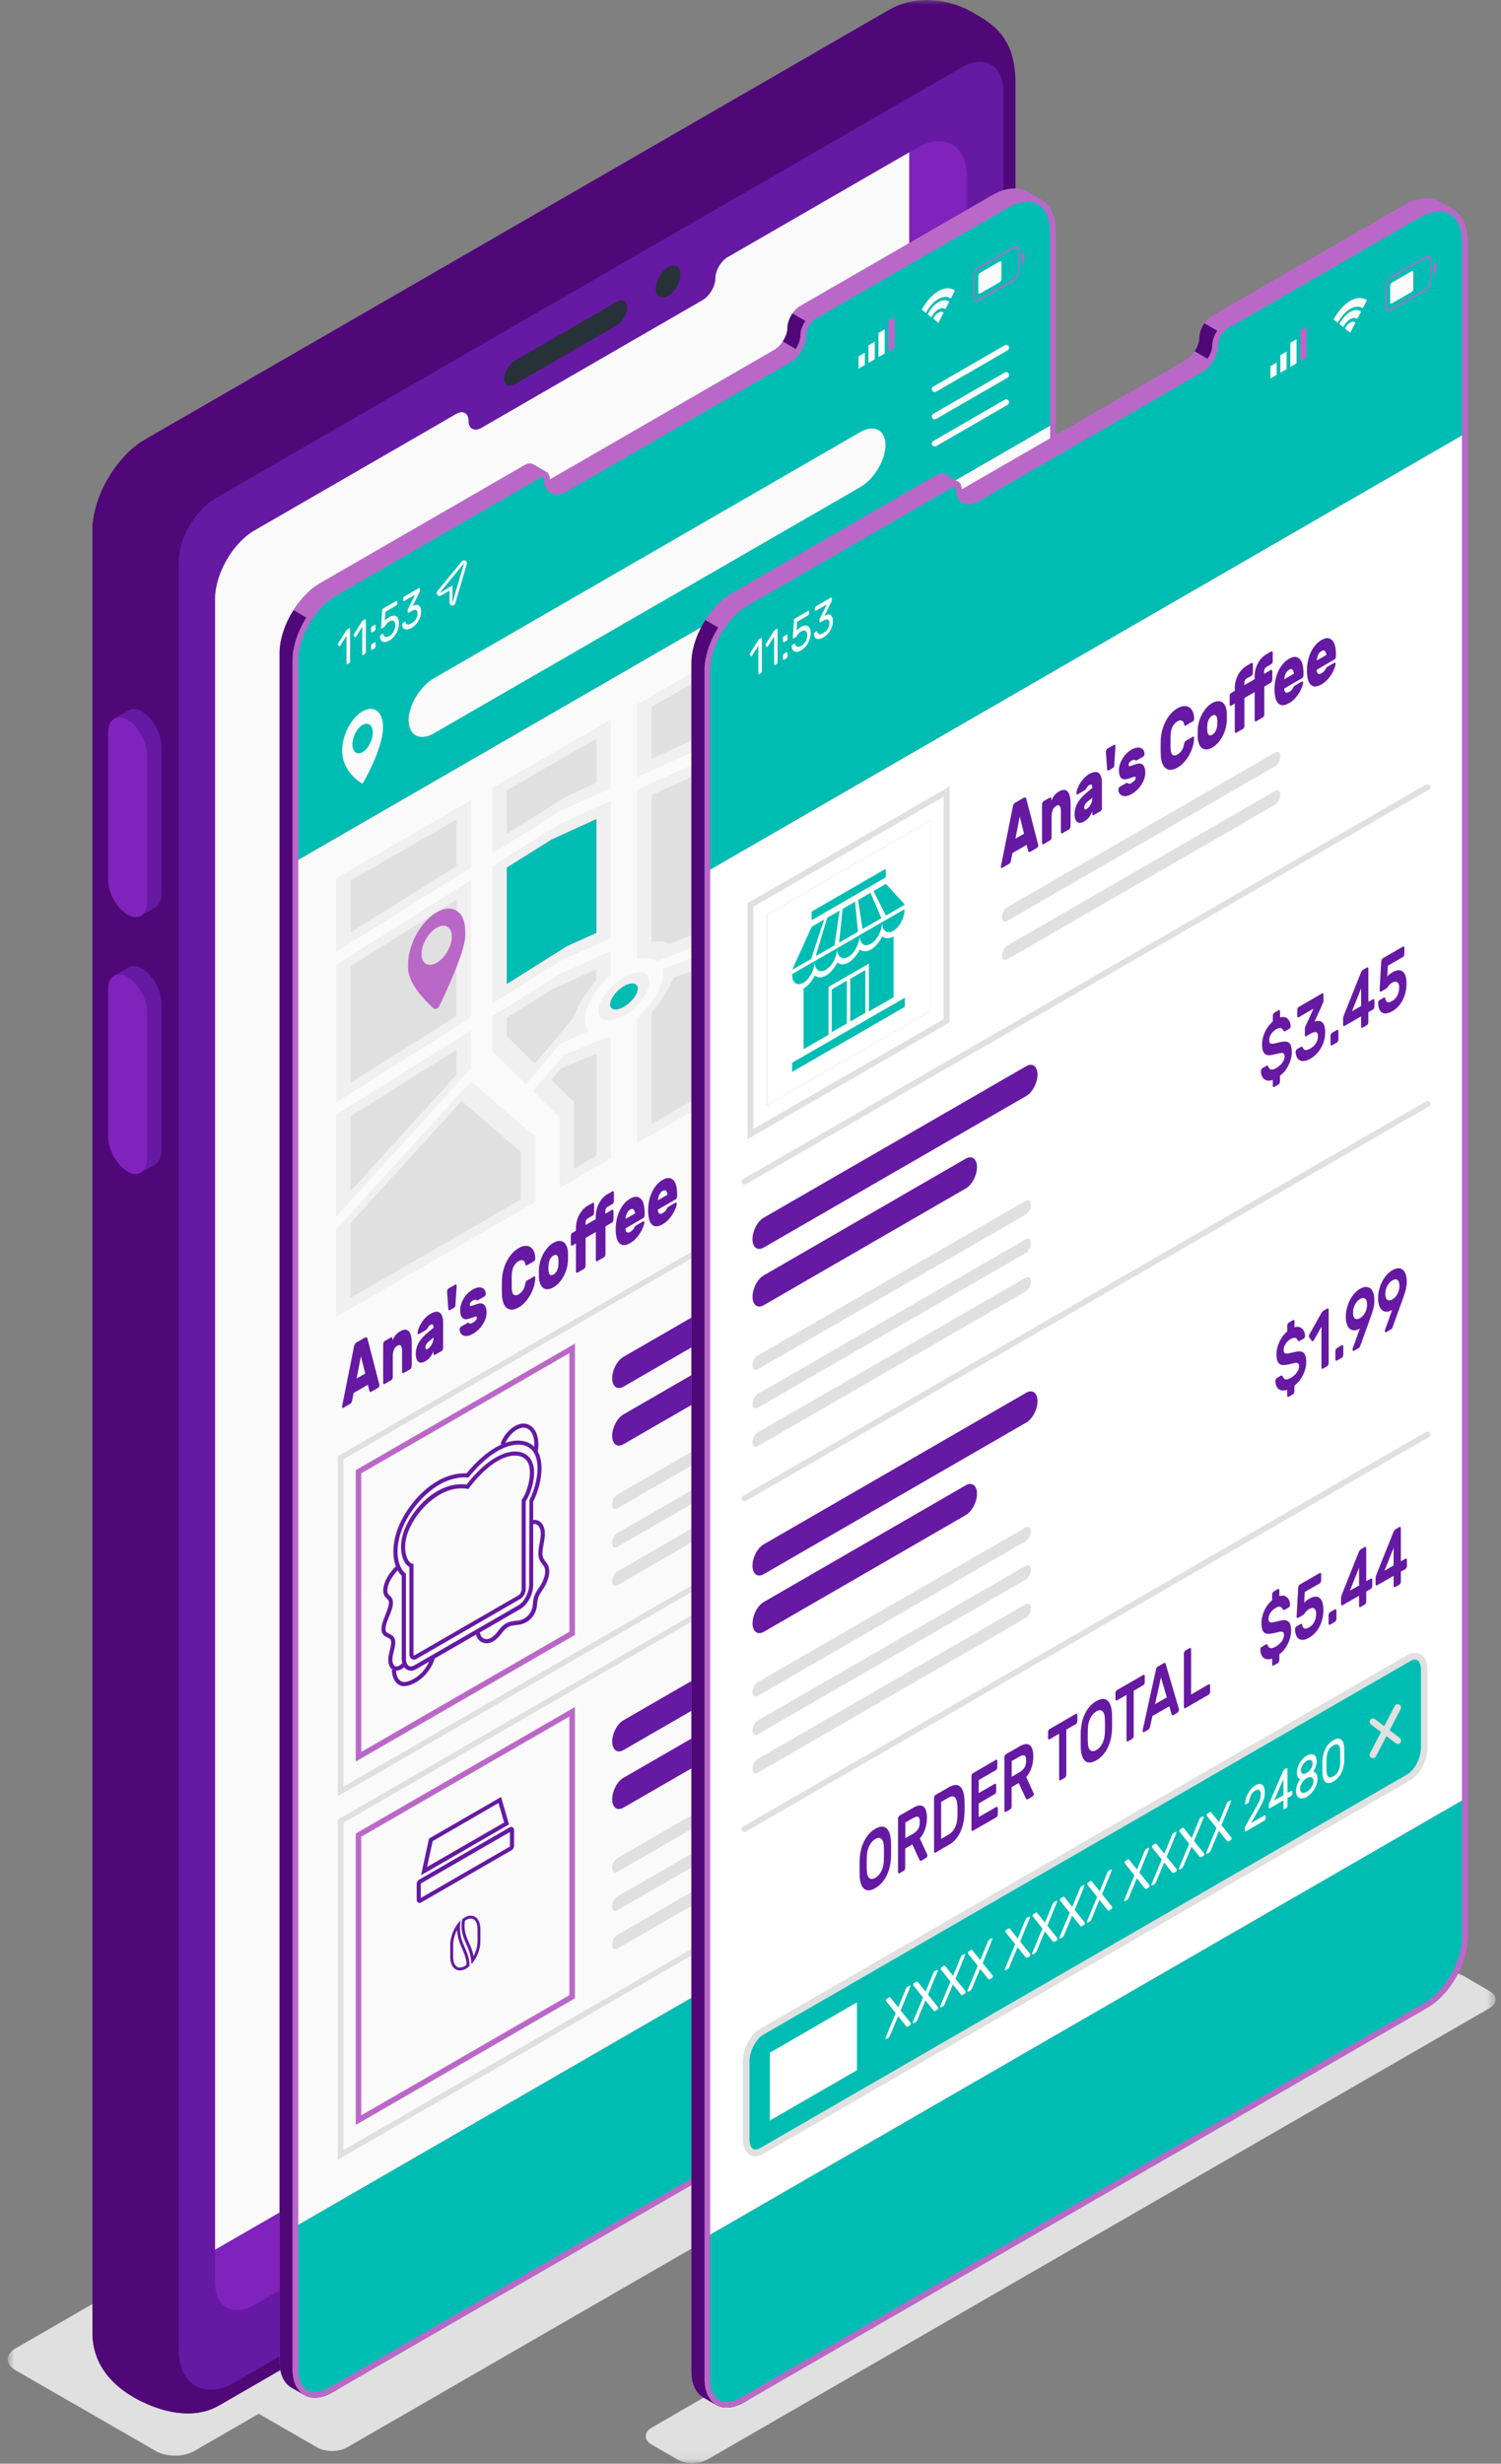 <svg xmlns="http://www.w3.org/2000/svg" width="156" height="256" fill="none"><rect width="100%" height="100%" fill="#808080" stroke="none"/><mask id="a" width="156" height="256" x="0" y="0" maskUnits="userSpaceOnUse" style="mask-type:luminance"><path fill="#fff" d="M155.443 0H.803v255.94h154.64V0Z"/></mask><g mask="url(#a)"><path fill="#E0E0E0" d="m94.859 190.21-93.238 53.8c-1.091.63-1.091 1.65 0 2.28l14.593 8.4c1.091.63 2.858.63 3.95 0l93.237-53.8c1.092-.63 1.092-1.65 0-2.28l-14.592-8.4c-1.091-.63-2.859-.63-3.95 0Z"/><path fill="#E0E0E0" d="m102.707 198.98-81.27 46.88c-.864.5-.864 1.31 0 1.8l11.519 6.64c.864.5 2.255.5 3.119 0l81.27-46.89c.864-.5.864-1.31 0-1.8l-11.519-6.63c-.864-.51-2.255-.51-3.119 0ZM149.03 205.34l-81.27 46.89c-.864.5-.864 1.31 0 1.8l2.644 1.53c.865.5 2.255.5 3.119 0l81.27-46.89c.864-.5.864-1.3 0-1.79l-2.644-1.54c-.864-.5-2.255-.5-3.119 0Z"/><path fill="#500878" d="M105.54 195.83V8.63c0-4.82-2.391-6.15-4.516-7.38-2.124-1.22-5.619-1.96-8.64-.22L15.077 45.66c-3.022 1.74-5.471 5.98-5.471 9.47v187.21c0 3.48 2.19 5.54 4.314 6.77 2.125 1.22 5.828 2.57 8.849.83l77.307-44.64c3.021-1.74 5.464-4.61 5.464-9.47Z"/><path fill="#500878" d="m100.622 197.6-79.49 45.9.026-188.02-9.947-5.74c-.988 1.72-1.598 3.65-1.598 5.39v187.21c0 3.48 2.189 5.54 4.314 6.77 2.124 1.22 5.827 2.57 8.848.83l77.307-44.64c1.884-1.09 3.749-2.72 4.737-5.28l-.306-.17-3.878-2.24-.013-.01Z"/><path fill="#6619A3" d="M99.933 7.01 22.405 51.77c-2.111 1.22-3.84 4.21-3.84 6.64V244.1c0 3.74 2.658 5.28 5.9 3.4l75.461-43.57c2.391-1.38 4.347-4.77 4.347-7.53V9.52c0-2.76-1.956-3.89-4.347-2.51h.007Z"/><path fill="#8022BC" d="M100.498 18.39v173.57c0 2.64-1.858 5.86-4.125 7.16l-69.894 40.36c-2.281 1.32-4.126.26-4.126-2.38V62.25c0-2.13 1.215-4.65 2.898-6.22.13-.12.26-.24.39-.35.272-.22.558-.41.838-.57l19.659-11.35s.572-.34 1.28-.74c.708-.41 1.28-.09 1.28.74 0 .82.611 1.13 1.371.69l22.908-13.23c.754-.44 1.371-1.45 1.371-2.27 0-.77.507-1.69 1.15-2.14.045-.04.091-.06.13-.09l19.231-11.09.409-.25c2.878-1.66 5.23-.3 5.23 3.02v-.01Z"/><path fill="#FAFAFA" d="M90.369 194.49c2.274-1.3 4.126-4.53 4.126-7.16V15.83L75.628 26.72a.64.64 0 0 0-.13.08c-.643.45-1.15 1.38-1.15 2.14 0 .82-.617 1.84-1.371 2.27L50.069 44.44c-.76.44-1.371.12-1.371-.69 0-.81-.572-1.15-1.28-.74-.708.4-1.28.74-1.28.74L26.479 55.1c-.286.16-.566.36-.838.57-.13.11-.26.24-.39.35-1.683 1.58-2.898 4.1-2.898 6.23v171.51l68.023-39.27h-.007Z"/><path fill="#263238" d="m53.545 37.45 10.499-6.06c.624-.37 1.137-.11 1.137.57 0 .67-.507 1.52-1.137 1.88L53.545 39.9c-.624.37-1.137.11-1.137-.57 0-.67.507-1.52 1.137-1.88ZM69.436 27.77c.709-.4 1.28-.07 1.28.75 0 .81-.571 1.8-1.28 2.21-.708.41-1.28.08-1.28-.74 0-.81.572-1.81 1.28-2.22Z"/><path fill="#6619A3" d="M16.779 77.59c0-1.37-.903-3.01-2.021-3.65-.539-.32-1.026-.34-1.384-.12-.253.15-1.254.71-1.513.86-.384.23-.624.73-.624 1.44v15.25c0 1.37.903 3.01 2.02 3.65.514.3.981.34 1.339.15.279-.15 1.299-.74 1.559-.9.383-.23.624-.73.624-1.44V77.58v.01Z"/><path fill="#8022BC" d="M15.278 78.46v15.25c0 1.37-.903 1.96-2.021 1.32-1.117-.64-2.02-2.28-2.02-3.65V76.12c0-1.37.903-1.96 2.02-1.31 1.118.64 2.021 2.28 2.021 3.65Z"/><path fill="#6619A3" d="M16.779 104.29c0-1.37-.903-3.01-2.021-3.65-.539-.31-1.026-.33-1.384-.12-.253.16-1.254.71-1.513.86-.384.23-.624.73-.624 1.44v15.26c0 1.37.903 3 2.02 3.65.514.3.981.33 1.339.14.279-.15 1.299-.73 1.559-.89.383-.23.624-.73.624-1.44v-15.25Z"/><path fill="#8022BC" d="M15.278 105.15v15.26c0 1.37-.903 1.96-2.021 1.32-1.117-.65-2.02-2.28-2.02-3.65v-15.26c0-1.37.903-1.96 2.02-1.32 1.118.64 2.021 2.28 2.021 3.65Z"/><path fill="#BA68C8" d="M106.82 19.93c-.962-.55-2.281-.47-3.736.37l-.416.24L83.145 31.8c-.046.03-.091.05-.137.09-.656.46-1.169 1.4-1.169 2.17 0 .83-.63 1.86-1.39 2.3L57.19 49.79s-.033.01-.052.02c-.013-.39-.156-.66-.377-.79-.234-.14-1.105-.64-1.338-.78-.234-.14-.559-.12-.917.09-.714.41-1.299.75-1.299.75L33.248 60.6c-.285.17-.578.37-.851.59-.136.11-.259.23-.396.36-1.709 1.59-2.943 4.15-2.943 6.32v177.49c0 1.33.468 2.27 1.221 2.71.228.13 1.131.65 1.352.78.76.44 1.799.38 2.956-.3l70.946-40.96c2.307-1.33 4.191-4.59 4.191-7.27V24.14c0-1.69-.591-2.87-1.553-3.43l-1.358-.78h.007Z"/><path fill="#500878" d="M34.99 247.99v.35l-.403.23c-1.15.67-2.196.73-2.956.29-.221-.13-1.131-.64-1.352-.77-.76-.45-1.221-1.38-1.221-2.71V67.88c0-1.45.559-3.08 1.449-4.48l1.598.93c-.871 1.37-1.403 2.96-1.403 4.33v177.5c0 .84.201 1.54.578 2.02.351.44.851.67 1.442.67.526 0 1.124-.19 1.728-.54l.546-.32h-.006ZM83.97 33.49c-.299.42-.487.92-.487 1.36 0 .51-.202 1.07-.52 1.56l-1.611-.93c.292-.44.487-.96.487-1.4 0-.49.208-1.05.52-1.51l1.605.93.006-.01Z"/><path fill="#FAFAFA" d="M32.716 248.85c-.591 0-1.085-.23-1.436-.67-.377-.48-.578-1.18-.578-2.02V68.66c0-2.03 1.169-4.54 2.845-6.1l.13-.12c.085-.08.169-.15.26-.23.267-.21.539-.4.806-.55l19.958-11.53s.585-.34 1.3-.75a.927.927 0 0 1 .435-.14c.377 0 .416.44.416.63 0 .72.416 1.2 1.033 1.2.253 0 .526-.08.805-.24L81.943 37.4c.864-.5 1.54-1.62 1.54-2.56 0-.67.455-1.52 1.039-1.93a.678.678 0 0 1 .111-.07l19.523-11.26.416-.25c.766-.44 1.533-.68 2.209-.68 1.63 0 2.65 1.34 2.65 3.49v176.2c0 2.59-1.812 5.73-4.041 7.01l-70.946 40.96c-.604.35-1.202.54-1.728.54Z"/><path fill="#BA68C8" d="M106.787 20.65c-.675 0-1.442.24-2.209.68l-.416.25-19.523 11.26a.671.671 0 0 0-.11.07c-.585.41-1.04 1.26-1.04 1.93 0 .94-.675 2.06-1.54 2.56L58.697 50.83c-.279.16-.546.24-.806.24-.617 0-1.033-.48-1.033-1.2 0-.19-.039-.63-.415-.63-.13 0-.28.05-.436.14-.714.41-1.299.75-1.299.75L34.749 61.66c-.266.15-.545.34-.805.55-.091.08-.176.15-.26.23l-.13.12c-1.676 1.56-2.846 4.07-2.846 6.1v20.85l78.736-45.46V24.14c0-2.15-1.013-3.48-2.65-3.48l-.007-.01Z"/><path fill="#00BDB3" d="M106.787 20.65c-.675 0-1.442.24-2.209.68l-.416.25-19.523 11.26a.671.671 0 0 0-.11.07c-.585.41-1.04 1.26-1.04 1.93 0 .94-.675 2.06-1.54 2.56L58.697 50.83c-.279.16-.546.24-.806.24-.617 0-1.033-.48-1.033-1.2 0-.19-.039-.63-.415-.63-.13 0-.28.05-.436.14-.714.41-1.299.75-1.299.75L34.749 61.66c-.266.15-.545.34-.805.55-.091.08-.176.15-.26.23l-.13.12c-1.676 1.56-2.846 4.07-2.846 6.1v20.85l78.736-45.46V24.14c0-2.15-1.013-3.48-2.65-3.48l-.007-.01Z"/><path fill="#FAFAFA" d="M42.474 74.85c0 1.58 1.183 2.18 2.638 1.34l44.27-25.56c1.462-.84 2.644-2.81 2.644-4.38 0-1.58-1.182-2.18-2.644-1.34l-44.27 25.56c-1.462.84-2.644 2.8-2.644 4.38h.006ZM37.679 73.91c-1.169.67-2.118 2.49-2.118 4.05 0 2.39 2.118 3.47 2.118 3.47s2.125-3.54 2.125-5.92c0-1.56-.949-2.28-2.125-1.59v-.01Zm0 4.24c-.578.34-1.052-.02-1.052-.8s.474-1.69 1.052-2.02c.585-.34 1.059.02 1.059.79 0 .78-.474 1.69-1.059 2.03ZM97.146 40.74a.38.38 0 0 0 .149-.04l7.433-4.3a.299.299 0 0 0 .11-.41.296.296 0 0 0-.416-.11l-7.432 4.29a.312.312 0 0 0-.111.42.32.32 0 0 0 .267.15Zm7.276.79-7.432 4.3a.31.31 0 0 0-.111.42c.059.09.156.14.267.14a.37.37 0 0 0 .149-.03l7.433-4.3a.3.3 0 0 0 .11-.41.308.308 0 0 0-.416-.12Zm0-2.82L96.99 43c-.143.09-.195.28-.111.42.059.1.156.15.267.15.052 0 .104-.01.149-.04l7.433-4.29c.143-.09.195-.28.11-.42a.296.296 0 0 0-.416-.11ZM36.38 68.72c0 .04-.013.08-.032.12a.347.347 0 0 1-.072.08l-.162.09s-.052.02-.072 0c-.019-.01-.032-.04-.032-.08v-2.86l-.631 1c-.025.04-.051.06-.077.08-.026 0-.052 0-.072-.02l-.091-.1s-.026-.05-.019-.09c0-.04.019-.08.039-.12l.831-1.33c.02-.03.039-.06.065-.07.02-.02.039-.03.065-.04l.163-.09s.052-.02.071 0c.02.01.033.04.033.08v3.35h-.007ZM38.017 67.77c0 .04-.013.08-.032.12a.219.219 0 0 1-.072.08l-.162.09s-.052.02-.072 0c-.019-.01-.032-.04-.032-.08v-2.85l-.63 1c-.026.03-.052.06-.078.07-.026.01-.052 0-.072-.01l-.091-.1s-.026-.06-.019-.09c0-.04.019-.08.039-.12l.831-1.33c.02-.04.039-.06.065-.07.02-.02.039-.03.065-.04l.163-.09s.052-.02.071 0c.02.01.033.04.033.07v3.36l-.007-.01ZM38.933 64.93s.052-.02.072 0c.019.01.032.05.032.08v.35c0 .04-.013.08-.032.12a.349.349 0 0 1-.072.08l-.26.15s-.052.02-.071 0c-.02-.01-.033-.05-.033-.08v-.35c0-.04.013-.08.033-.12.019-.04.045-.06.071-.08l.26-.15Zm0 1.82s.052-.02.072 0c.019.01.032.04.032.08v.35c0 .04-.013.08-.032.11a.259.259 0 0 1-.072.09l-.26.15s-.052.02-.071 0c-.02-.01-.033-.05-.033-.08v-.35c0-.04.013-.08.033-.12a.209.209 0 0 1 .071-.08l.26-.15ZM39.843 65.91c.032.14.11.23.221.26.117.03.247 0 .396-.08.085-.06.169-.11.24-.19a.914.914 0 0 0 .195-.26c.059-.09.098-.19.13-.31.033-.11.052-.23.052-.35 0-.13-.013-.23-.052-.3a.385.385 0 0 0-.13-.17.318.318 0 0 0-.195-.02.636.636 0 0 0-.24.09 1.25 1.25 0 0 0-.234.18c-.058.07-.104.12-.143.18a.977.977 0 0 0-.097.15.611.611 0 0 1-.104.1l-.202.12s-.045.01-.058 0a.122.122 0 0 1-.026-.07l.117-1.8c0-.04.013-.08.032-.12a.26.26 0 0 1 .072-.09l1.377-.79s.052-.02.072 0c.019.02.032.04.032.08v.19c0 .04-.013.08-.032.12a.347.347 0 0 1-.072.08l-1.13.66-.065.93c.045-.05.104-.12.182-.19s.175-.13.286-.2a.882.882 0 0 1 .383-.13c.123-.02.227 0 .318.05.091.06.163.15.215.26.052.13.078.28.078.47 0 .19-.026.38-.078.56-.052.18-.124.35-.215.51-.091.15-.195.3-.318.42-.124.12-.247.23-.383.3-.13.08-.254.13-.371.15a.537.537 0 0 1-.312-.03.443.443 0 0 1-.214-.19.702.702 0 0 1-.084-.35c0-.04.006-.07.026-.1a.215.215 0 0 1 .058-.07l.182-.11s.039-.01.058 0c.02 0 .033.02.039.06h-.006ZM42.149 64.65c.013.05.033.09.052.14.026.04.059.07.104.09a.59.59 0 0 0 .189 0c.078-.02.175-.06.298-.13.078-.05.156-.11.228-.17.071-.07.136-.14.188-.23.052-.09.098-.19.13-.28.033-.1.052-.21.052-.33 0-.12-.013-.19-.045-.25a.243.243 0 0 0-.124-.12c-.052-.02-.117-.01-.188.01-.072.02-.15.06-.234.1l-.325.19s-.052.02-.071 0a.116.116 0 0 1-.033-.08v-.19s.007-.06.02-.09a.398.398 0 0 1 .039-.09l.701-1.41-1.124.64s-.052.02-.071 0c-.02-.01-.033-.03-.033-.07v-.19c0-.04.013-.08.033-.12a.209.209 0 0 1 .071-.08l1.534-.89s.052-.02.071 0c.02.02.033.05.033.08v.19s-.007.06-.02.1a.89.89 0 0 1-.052.12l-.689 1.39c.13-.07.247-.11.358-.12.11-.02.201 0 .279.05.078.05.137.12.182.23.046.1.065.24.065.4 0 .18-.026.35-.078.52-.052.17-.123.32-.208.47-.084.15-.188.28-.305.4-.117.12-.247.22-.377.29-.175.1-.325.17-.448.18a.524.524 0 0 1-.312-.03.38.38 0 0 1-.182-.19.774.774 0 0 1-.065-.3c0-.03.006-.06.026-.09.019-.04.039-.05.058-.07l.182-.11s.052-.02.065 0c.02.01.026.03.033.06l-.007-.02ZM48.224 58.53l-1.202 4.09v-1.78l-1.338.78 2.54-3.09Zm0-.3h-.02a.233.233 0 0 0-.143.04c-.026.01-.045.03-.064.05 0 0 0 .01-.007.02l-2.534 3.08a.313.313 0 0 0 0 .39c.059.07.143.11.234.11.052 0 .104-.02.15-.04l.877-.51v1.25c0 .15.11.28.259.3h.046c.136 0 .253-.09.292-.22l1.196-4.07a.306.306 0 0 0-.286-.41v.01ZM89.882 37.93l-.656.38v-1.28l.656-.38v1.28ZM90.915 37.33l-.656.38v-1.83l.656-.37v1.82ZM91.948 36.73l-.649.38V34.6l.649-.38v2.51Z"/><path fill="#BA68C8" d="m92.981 36.14-.649.37v-3.18l.649-.38v3.19Z"/><path fill="#FAFAFA" d="M97.529 30.24c-.669.39-1.28 1.1-1.728 1.93l.429.35c.338-.63.792-1.17 1.293-1.45.506-.29.961-.29 1.299-.05l.429-.84c-.448-.31-1.059-.32-1.735.07l.013-.01Zm-1.13 2.41.396.32c.195-.36.448-.66.734-.82.286-.17.552-.17.734-.03l.397-.77c-.293-.22-.689-.22-1.131.04-.435.25-.831.71-1.124 1.26h-.006Zm.584.46.546.44.552-1.08c-.143-.1-.337-.1-.552.02-.214.12-.409.35-.546.62Z"/><path fill="#BA68C8" d="M105.397 25.79c.234-.14.422 0 .422.31v2.06c0 .31-.188.67-.422.8l-3.671 2.12c-.234.14-.422-.01-.422-.32v-2.05c0-.31.188-.68.422-.81l3.671-2.11Zm0-.18-3.671 2.12c-.305.17-.552.65-.552 1.06v2.05c0 .41.247.6.552.42l3.671-2.11c.305-.18.552-.65.552-1.06v-2.06c0-.41-.247-.59-.552-.42Z"/><path fill="#FAFAFA" d="m103.916 29.31-2.066 1.2c-.098.05-.169 0-.169-.13v-1.7c0-.13.078-.28.169-.33l2.066-1.19c.097-.05.169 0 .169.13v1.7c0 .12-.078.27-.169.32Z"/><path fill="#BA68C8" d="m106.345 27.38-.149.09v-1.11l.149-.09c.085-.04.15.17.15.47 0 .31-.065.59-.15.64Z"/><path fill="#6619A3" d="M37.952 138.98c.072-.04.13-.04.169 0a.3.3 0 0 1 .078.15l1.215 4.69c.013.05.02.08.02.11 0 .05-.013.11-.039.16a.234.234 0 0 1-.085.1l-.702.41c-.071.04-.129.05-.162.01a.167.167 0 0 1-.058-.1l-.156-.62-1.482.85-.156.8a.504.504 0 0 1-.058.17.377.377 0 0 1-.156.17l-.702.4c-.032.02-.065.02-.084 0a.15.15 0 0 1-.039-.11c0-.03.006-.08.019-.15l1.215-6.09a.92.92 0 0 1 .078-.23.464.464 0 0 1 .169-.2l.903-.52h.013Zm-.896 4.26.903-.52-.449-1.8-.448 2.32h-.006ZM42.786 141.95a.414.414 0 0 1-.149.32l-.702.4a.081.081 0 0 1-.104 0c-.033-.03-.046-.08-.046-.14v-2.16c0-.25-.039-.43-.116-.53-.078-.1-.202-.1-.364-.01a.814.814 0 0 0-.364.43c-.078.2-.117.41-.117.66v2.16c0 .07-.013.13-.046.19a.305.305 0 0 1-.104.13l-.701.4a.081.081 0 0 1-.104 0c-.033-.03-.046-.07-.046-.14v-3.99c0-.06.013-.12.046-.19.026-.06.065-.1.104-.13l.675-.39c.039-.02.078-.02.104.01.033.03.046.08.046.14v.19c.032-.07.065-.16.11-.25.046-.09.098-.17.163-.26.065-.08.136-.17.221-.24.084-.08.182-.15.292-.22.175-.1.338-.15.487-.17.15 0 .273.04.384.14.104.1.188.25.247.46.058.22.09.49.09.83v2.35l-.006.01ZM43.215 140.66c0-.37.091-.74.279-1.09.189-.35.494-.71.916-1.07l.65-.54c0-.14-.026-.24-.072-.3-.045-.06-.13-.06-.253.01a.563.563 0 0 0-.195.17c-.045.06-.078.12-.104.15a.484.484 0 0 1-.097.15l-.104.08-.708.4c-.039.02-.065.02-.091 0-.026-.01-.033-.05-.033-.11.007-.14.046-.29.111-.48.065-.18.156-.36.273-.55.116-.19.253-.37.415-.54.163-.17.338-.31.527-.42.227-.13.422-.2.591-.21.169-.02.305.02.416.11.11.09.188.22.24.41.052.17.078.38.078.64v2.59c0 .07-.013.12-.046.19a.383.383 0 0 1-.104.13l-.701.4a.081.081 0 0 1-.104 0c-.033-.03-.046-.08-.046-.14v-.24c-.091.22-.201.42-.331.6-.13.17-.305.32-.52.44a.934.934 0 0 1-.422.15.478.478 0 0 1-.312-.11.597.597 0 0 1-.188-.31 1.699 1.699 0 0 1-.065-.51Zm1.267-.53a.755.755 0 0 0 .227-.19c.072-.09.13-.18.182-.28.052-.11.091-.22.123-.33.033-.12.046-.24.046-.35l-.513.42c-.098.08-.182.18-.241.28a.671.671 0 0 0-.091.32c0 .11.026.17.072.19.045.02.11 0 .195-.05v-.01ZM47.34 135.56a.536.536 0 0 1-.052.21c-.026.06-.058.1-.104.12l-.435.25c-.039.02-.078.02-.104 0-.026-.03-.045-.07-.052-.15l-.123-1.71c-.007-.08 0-.16.026-.24.026-.07.065-.13.123-.16l.689-.39c.058-.04.104-.03.123.02.026.04.033.11.026.2l-.123 1.85h.006ZM49.562 136.94c0-.07-.013-.11-.039-.13-.026-.02-.078-.02-.143 0-.065.02-.156.05-.266.09-.11.04-.247.08-.409.13-.28.09-.501.05-.65-.1-.149-.15-.227-.42-.227-.81 0-.2.032-.39.097-.59a2.792 2.792 0 0 1 .676-1.13c.162-.16.338-.3.532-.41.195-.11.371-.18.533-.21a.823.823 0 0 1 .423.04c.116.04.214.11.279.22.071.1.104.23.117.36 0 .06-.013.13-.039.19-.033.07-.065.11-.111.13l-.662.38c-.039.03-.072.03-.098.02a.275.275 0 0 0-.084-.05.45.45 0 0 0-.13-.02c-.052 0-.13.03-.228.09a.836.836 0 0 0-.214.18.356.356 0 0 0-.084.23c0 .07.006.11.026.13.019.03.058.03.11.02.052-.01.136-.04.234-.07.097-.03.234-.08.396-.14.338-.11.585-.07.734.11.156.17.234.43.234.78 0 .19-.032.39-.097.59-.065.21-.156.41-.28.61a3.5 3.5 0 0 1-.441.56c-.176.17-.371.32-.598.45-.221.13-.416.2-.585.22a.833.833 0 0 1-.429-.05.554.554 0 0 1-.266-.24.868.868 0 0 1-.104-.36c0-.05.013-.12.039-.18.033-.07.065-.12.111-.13l.688-.4c.039-.03.072-.03.091 0 .02.02.046.04.072.06.032.02.071.03.13.02.052 0 .136-.03.246-.09.111-.07.208-.15.293-.24.084-.09.123-.18.123-.26ZM53.188 132.46c0 .08 0 .18-.007.31v.82c0 .14 0 .23.007.31.006.13.026.24.052.35.026.1.064.18.123.24.058.06.123.09.214.1.085 0 .189-.03.319-.1.123-.08.227-.16.312-.25a1.356 1.356 0 0 0 .318-.57c.026-.09.052-.18.065-.26.019-.1.039-.17.058-.22.02-.05.065-.09.13-.13l.728-.43c.032-.01.065-.01.084 0 .026.03.039.06.039.12 0 .29-.052.59-.136.9-.091.3-.214.6-.364.88-.156.27-.338.53-.546.76-.208.24-.435.42-.682.56-.266.16-.507.23-.714.23a.85.85 0 0 1-.54-.19c-.149-.12-.26-.31-.344-.55a2.91 2.91 0 0 1-.136-.81c-.007-.23-.013-.48-.013-.75 0-.26 0-.52.013-.77a4.694 4.694 0 0 1 .48-1.92c.15-.29.325-.56.54-.81.214-.24.448-.44.714-.59.247-.15.474-.22.682-.23.208-.02.39.03.546.13.156.1.28.25.364.45.091.21.136.46.136.74 0 .06-.013.11-.039.16a.24.24 0 0 1-.084.1l-.728.43c-.065.03-.104.03-.13.01a.302.302 0 0 1-.058-.15.912.912 0 0 0-.065-.19.374.374 0 0 0-.117-.15.392.392 0 0 0-.201-.05c-.085 0-.189.04-.312.11a.988.988 0 0 0-.319.27c-.084.1-.156.21-.214.33a2.252 2.252 0 0 0-.175.8v.01ZM59.035 130.25v.66a4.022 4.022 0 0 1-.429 1.65c-.13.25-.286.48-.468.69-.182.21-.39.38-.617.51-.227.13-.429.19-.617.2a.745.745 0 0 1-.468-.15.954.954 0 0 1-.305-.45 2.23 2.23 0 0 1-.124-.71V132c0-.27.046-.56.117-.84.072-.28.176-.55.306-.81.129-.25.292-.48.474-.7.182-.21.39-.38.617-.51.227-.13.429-.2.617-.2.182 0 .338.06.475.16.129.1.233.25.305.46.071.19.11.42.117.7v-.01Zm-2.027 1.79c.013.21.065.35.156.42s.208.06.357-.03a.864.864 0 0 0 .357-.39c.091-.17.143-.37.156-.59.007-.1.013-.19.013-.3 0-.11 0-.2-.013-.29-.013-.21-.065-.35-.156-.42s-.208-.07-.357.02a.864.864 0 0 0-.357.39 1.47 1.47 0 0 0-.156.6 3.553 3.553 0 0 0 0 .58v.01ZM62.926 126.11l.683-.4c.039-.03.078-.02.104.01.026.02.045.07.045.13v.87c0 .06-.013.12-.045.18-.033.07-.065.11-.104.13l-.683.4v2.89c0 .07-.013.13-.045.19a.312.312 0 0 1-.104.13l-.702.4a.081.081 0 0 1-.104 0c-.032-.03-.045-.07-.045-.14v-2.89l-1.066.62v2.89c0 .06-.013.12-.045.19a.396.396 0 0 1-.104.13l-.702.4c-.039.02-.078.02-.104-.01-.032-.02-.045-.07-.045-.13v-2.9l-.383.23a.096.096 0 0 1-.104-.01.197.197 0 0 1-.046-.14v-.86c0-.07.013-.13.046-.19.032-.06.065-.1.104-.13l.383-.22v-.23c0-.26.032-.52.091-.76.058-.24.143-.46.253-.66.111-.2.234-.38.384-.55.149-.16.311-.29.48-.39l.527-.3a.081.081 0 0 1 .104 0c.032.03.045.08.045.14v.87c0 .06-.013.12-.045.18-.033.07-.065.11-.104.13l-.501.29a.417.417 0 0 0-.188.21.866.866 0 0 0-.052.3v.18l1.065-.61v-.24c0-.26.033-.51.091-.75.059-.24.143-.46.254-.66.104-.2.234-.39.383-.55.15-.16.312-.29.481-.39l.526-.3a.081.081 0 0 1 .104 0c.033.03.046.07.046.14v.86c0 .07-.013.13-.046.19-.032.07-.065.11-.104.13l-.5.29a.419.419 0 0 0-.189.21.832.832 0 0 0-.052.29v.19l.013.02ZM65.005 127.62c0 .13.013.23.046.3.032.06.071.11.117.13.045.03.104.03.162.02a.938.938 0 0 0 .169-.07c.111-.07.202-.13.267-.21a.843.843 0 0 0 .162-.24c.039-.07.071-.12.091-.15a.311.311 0 0 1 .097-.07l.722-.42c.078-.04.123-.01.123.12 0 .07-.026.19-.084.36a3.671 3.671 0 0 1-.715 1.22c-.182.22-.403.4-.663.55-.24.14-.455.21-.643.21a.638.638 0 0 1-.474-.19c-.13-.12-.228-.31-.293-.55a3.704 3.704 0 0 1-.097-.91c0-.33.032-.66.097-.98.065-.32.163-.62.293-.89.13-.28.286-.54.474-.76.188-.23.403-.41.643-.54.273-.16.5-.22.695-.19.189.03.345.12.468.27.124.15.208.35.26.6.052.25.078.51.078.78v.24c0 .06-.013.12-.045.19a.396.396 0 0 1-.104.13l-1.852 1.07.006-.02Zm.501-1.94a.875.875 0 0 0-.358.42c-.084.19-.13.38-.143.56l1.001-.57a.721.721 0 0 0-.143-.4c-.084-.1-.201-.1-.357-.01ZM68.377 125.67c0 .13.013.23.046.3.032.06.071.11.117.14a.29.29 0 0 0 .162.01.531.531 0 0 0 .169-.07c.111-.07.202-.13.267-.2.064-.08.116-.15.162-.24a.646.646 0 0 1 .091-.15.22.22 0 0 1 .097-.08l.722-.42c.084-.04.123 0 .123.12 0 .07-.026.19-.085.36a3.57 3.57 0 0 1-.259.58c-.117.22-.267.43-.455.64-.189.22-.403.4-.663.55-.24.14-.455.21-.643.21a.63.63 0 0 1-.474-.18c-.13-.13-.228-.32-.293-.56a3.648 3.648 0 0 1-.097-.91c0-.33.032-.66.097-.98.065-.32.163-.61.293-.89.13-.28.286-.54.474-.76.188-.22.403-.41.643-.54.273-.16.5-.22.695-.19.189.03.345.12.468.27.124.15.208.35.26.6.052.25.078.51.078.78v.24c0 .06-.013.12-.046.19a.383.383 0 0 1-.104.13l-1.851 1.07.006-.02Zm.501-1.94a.901.901 0 0 0-.358.43c-.084.18-.13.37-.143.56l1.001-.58a.66.66 0 0 0-.143-.39c-.084-.1-.201-.1-.357-.01v-.01Z"/><path fill="#F0F0F0" d="m76.804 74.7 8.732-12.67-19.309 11.15v7.57l7.088-3.22 3.489-2.83Zm-27.859 31.04V91.46l-14.001 8.77v14.3l14.001-8.79Zm27.859-10.77V76.01l-3.489 2.85-7.088 3.21v17.61c.89-.23 1.644-.16 2.118.19l4.977-1.99 3.488-2.91h-.006Zm-27.859-4.83v-6.99l-14.007 8.09v7.67l14.007-8.77Zm14.527-8.25v-7.12l-12.298 7.09v6.82l6.99-4.38 5.302-2.41h.006Zm-14.52 29.14v-3.97l-14.014 8.77v10.59l14.014-15.4v.01Zm56.243-51.97v-8.38l-12.311 7.11v9.81l6.984-5.68 5.327-2.86ZM90.772 83.35V59.01l-2.033 1.18L78.558 74.6v18.9l12.221-10.14-.007-.01Zm14.423-17.67V60.4l-5.327 2.82-6.978 5.7v5.29l6.978-5.68 5.327-2.85Zm-9.329 35.99-2.982-6.2v7.92l2.982-1.72Zm-5.1 2.94v-7.18l-12.214 4v10.23l12.214-7.05ZM55.617 124.9v-6.8l-6.672-5.75-14.007 15.39v9.1l20.679-11.94Zm44.251-36.54v-1.31l5.321-2.83v-9.39c-.851.2-1.598.2-2.163-.02l-3.158 1.92-6.984 5.82v8.76l4.749 9.34 7.562-4.37V85.54l-5.327 2.82Zm2.248-14.27c-.182-.3-.286-.68-.292-1.12 0-1.67 1.396-3.84 3.365-5.45v-.5l-5.327 2.83-6.978 5.69v5.7l6.984-5.82 2.241-1.33h.007Zm-11.35 22.03V84.66L78.552 94.82v5.3l12.214-4ZM67.5 102c0-1.1-1.189-1.3-2.65-.45-1.469.85-2.658 2.43-2.658 3.52 0 1.1 1.189 1.3 2.651.45 1.462-.85 2.657-2.43 2.657-3.52Zm-4.021 18.36v-12.69l-1.767.65-3.177 1.34-3.132 3.73 2.761 2.71v7.32l5.315-3.06Zm13.325-7.68V96.24l-3.495 2.83-4.438 1.63c.039.14.052.3.052.48 0 1.37-1.124 3.19-2.703 4.61v12.99l10.584-6.11v.01Zm-13.332-15.2V83.21l-5.308 2.41-6.99 4.38v14.26l6.99-4.38 5.308-2.4Zm-2.215 9.62c-.299-.28-.468-.68-.468-1.22 0-1.37 1.104-3.18 2.683-4.61v-2.46l-5.308 2.41-6.99 4.37v3.64l3.488 3.44 3.502-4.18 3.086-1.39h.007Z"/><path fill="#E0E0E0" d="M59.665 114.52v6.92l2.319-1.34v-10.57l-1.241.46-2.488 1.05-.961 1.15 2.371 2.33Zm-11.681-.12-11.552 12.69v7.76l17.691-10.21v-4.95l-6.139-5.29Zm12.708-10.83c.376-.58.812-1.17 1.286-1.72v-1.13l-4.632 2.1-4.678 2.93v1.89l2.923 2.88 3.996-4.77c.279-.81.715-1.57 1.098-2.18h.007Zm-13.241 5.51-11.019 6.9v7.79l11.019-12.1v-2.59ZM94.378 79l3.983-3.3 1.988-1.67c.13-1.4.948-2.89 1.643-3.93.085-.12.169-.24.254-.37l-2.911 1.55-4.957 4.04V79Zm-26.663 26.22v11.57l7.595-4.39V98.45l-2.71 2.19-2.592.95c-.273.69-.643 1.35-.981 1.87-.383.59-.825 1.19-1.312 1.76ZM94.378 82.3v7.47l4.567 8.99 4.75-2.74v-8.53l-5.328 2.83v-3.65l5.321-2.83v-7.22c-.565.1-1.078.11-1.527.03-.091-.01-.181-.04-.266-.06l-2.469 1.5-5.054 4.21h.006ZM80.046 98.27l9.226-3.01V86.9l-9.226 7.68v3.7-.01Zm-32.595-4.78-11.019 6.9v12.1l11.019-6.91V93.49Zm27.859 1.73v-17l-2.625 2.14-4.964 2.26v15.26c.455-.08.864-.09 1.222-.03.24.05.461.12.649.23l4.399-1.76 1.325-1.11-.006.01Zm25.208-34.84 3.177-1.68v-6.03l-9.317 5.38v7.34l6.14-5v-.01Zm-53.067 29.6v-4.83l-11.019 6.36v5.38l11.019-6.9v-.01Zm14.527-8.64v-4.59l-9.31 5.38v4.51l6.263-3.92 3.047-1.38ZM73.971 76l2.476-2.01 6.393-9.27-15.119 8.73v5.39l6.25-2.84Zm15.301 7.6V61l-.462.27-8.771 12.41v17.59l9.226-7.67h.007Z"/><path fill="#BA68C8" d="M89.272 104.35v-5.07l-9.226 3.02v7.37l9.226-5.32Zm-23-1.64c0-.58-.643-.69-1.422-.24-.787.45-1.423 1.3-1.43 1.9 0 .58.643.69 1.43.23.786-.45 1.422-1.3 1.422-1.88v-.01Zm-4.294-5.78V85.12l-4.639 2.11-4.671 2.93v12.08l6.263-3.94 3.047-1.37Zm41.717-31.62v-2.96l-4.36 2.31-4.957 4.04V72l6.302-5.08 3.015-1.61Z"/><path fill="#00BDB3" d="M89.272 104.35v-5.07l-9.226 3.02v7.37l9.226-5.32Zm-23-1.64c0-.58-.643-.69-1.422-.24-.787.45-1.423 1.3-1.43 1.9 0 .58.643.69 1.43.23.786-.45 1.422-1.3 1.422-1.88v-.01Zm-4.294-5.78V85.12l-4.639 2.11-4.671 2.93v12.08l6.263-3.94 3.047-1.37Zm41.717-31.62v-2.96l-4.36 2.31-4.957 4.04V72l6.302-5.08 3.015-1.61Z"/><path fill="#BA68C8" d="M48.354 96.73c0-2.02-1.332-2.88-2.969-1.94-1.637.95-2.969 3.35-2.969 5.37v.46c0 1.55 1.76 3.36 2.572 4.1.195.19.514.13.631-.11.701-1.43 2.735-5.75 2.735-7.42v-.46Zm-2.969 3.31c-.871.5-1.572.1-1.572-.91s.708-2.23 1.572-2.73c.87-.5 1.572-.1 1.572.91s-.708 2.23-1.572 2.73Z"/><path fill="#00BDB3" d="M105.195 96.25V75.44L87.374 85.72v20.82l17.821-10.29Z"/><path fill="#BA68C8" d="M103.695 95.37V78.05l-14.82 8.55v17.32l14.82-8.55Z"/><path fill="#00BDB3" d="M103.695 95.37V78.05l-14.82 8.55v17.32l14.82-8.55Z"/><path fill="#00BDB3" d="m97.308 88.47-2.046 1.18-2.047 1.18-2.046 1.19v.02c0 .75.454 1.09 1.026.77.565-.33 1.027-1.2 1.027-1.96 0 .76.454 1.1 1.026.78.565-.33 1.02-1.21 1.02-1.96 0 .75.455 1.1 1.027.77.565-.32 1.026-1.2 1.026-1.95 0 .75.455 1.1 1.02.77.565-.32 1.027-1.2 1.027-1.95 0 .75.455 1.09 1.026.77.565-.33 1.027-1.2 1.027-1.96v-.02l-2.047 1.19-2.046 1.18h-.02Zm-3.242-1.42-1.13.66-1.774 3.9 1.715-.98 1.189-3.58Zm-.773 3.34 1.715-.99.462-3.15-1.131.65-1.046 3.49Zm3.859-5.12.403 2.65 1.715-.98-.987-2.32-1.131.66v-.01Zm2.541 1.42 1.715-.99-1.715-1.89-1.131.66 1.131 2.23v-.01Zm-2.814-1.26-1.13.65-.325 3.07 1.715-.99-.26-2.73Zm2.794-2.99-6.737 3.88v.79l6.737-3.88v-.79Zm.708 11.65v-5.51c-.403.23-.766.21-1.026 0-.26.51-.617.95-1.027 1.18-.403.24-.766.22-1.02 0-.26.51-.617.95-1.026 1.18-.403.24-.767.22-1.027 0-.253.52-.617.95-1.02 1.19-.403.23-.766.21-1.026 0-.254.51-.618.95-1.027 1.18v5.51l2.261-1.31v-4.34l3.671-2.12v4.34l2.261-1.3h.006Zm-9.219 6.8 10.239-5.91v-.83l-10.239 5.91v.83Zm4.97-4.4v-3.88l-1.371.79v3.89l1.371-.8Zm1.676-.97v-3.88l-1.37.79v3.89l1.37-.8Z"/><path fill="#BA68C8" d="M36.971 183.04v-30.28l22.785-13.15v30.27l-22.785 13.16Zm.572-29.95v28.95l21.635-12.49V140.6l-21.635 12.49Z"/><path fill="#E0E0E0" d="M104.143 112.11v34.01l-68.458 39.53v-34.01l68.458-39.53Zm.578-.99-69.608 40.19v35.33l69.608-40.19v-35.33Z"/><path fill="#6619A3" d="M42.702 173.59a.889.889 0 0 1-.423-.11c-.338-.19-.526-.62-.526-1.17v-8.59c-.429-.38-.734-1.09-.832-1.91-.136-1.15.137-2.49.767-3.76.858-1.73 2.267-3.28 3.768-4.15 1.001-.58 2.047-.85 3.034-.81.968-1.18 2.008-2.1 3.008-2.68 1.547-.9 3.021-.96 3.931-.17.663.58.955 1.63.819 2.96a8.453 8.453 0 0 1-.832 2.83v8.64c0 .98-.578 2.08-1.319 2.51l-10.811 6.24c-.201.12-.403.18-.591.18l.007-.01Zm5.574-20.08c-.845 0-1.735.26-2.599.75-1.436.83-2.781 2.32-3.599 3.97-.591 1.2-.851 2.45-.728 3.52.091.76.37 1.4.754 1.69l.084.07v8.8c0 .38.117.68.312.79.195.11.422.02.578-.07l10.811-6.24c.598-.35 1.105-1.33 1.105-2.13l.026-8.79c.415-.8.714-1.82.812-2.72.123-1.19-.117-2.12-.676-2.6-.767-.66-2.046-.57-3.437.22-.981.57-2.001 1.49-2.962 2.67l-.072.08h-.11a3.022 3.022 0 0 0-.299-.02v.01Z"/><path fill="#6619A3" d="M43.013 172.45a.4.4 0 0 1-.214-.06c-.162-.09-.253-.29-.253-.53v-9.04c-.221-.11-.423-.34-.579-.67-.175-.37-.682-1.73.306-3.73 1.163-2.36 3.664-4.51 6.224-4.16 1.546-2.02 3.274-3.26 4.736-3.42.656-.07 1.215.08 1.624.44 1.254 1.09.423 3.78-.221 4.72v9.12c0 .39-.234.83-.539 1.01l-10.811 6.24a.593.593 0 0 1-.279.08h.006Zm4.945-17.8c-2.177 0-4.308 1.95-5.302 3.97-.715 1.44-.63 2.68-.305 3.35.156.32.344.47.454.49l.169.04v9.36c0 .11.033.15.039.16 0 0 .026 0 .065-.02l10.811-6.24c.169-.1.325-.4.325-.64v-9.26l.039-.06c.578-.79 1.338-3.33.325-4.2-.318-.28-.767-.39-1.299-.34-1.378.14-3.022 1.37-4.522 3.35l-.078.11-.13-.02a4.032 4.032 0 0 0-.598-.05h.007ZM41.188 173.6a.742.742 0 0 1-.332-.08c-.363-.19-.552-.67-.493-1.27.026-.24.084-.5.149-.76.091-.38.188-.77.117-1.02-.045-.17-.162-.22-.357-.32-.221-.11-.494-.23-.592-.6-.129-.49.124-1.12.364-1.73.221-.56.449-1.12.345-1.47-.033-.11-.104-.17-.195-.26-.098-.09-.208-.2-.28-.37-.201-.47 0-1.18.241-1.65.253-.49.584-.89.955-1.31l.325.29c-.351.4-.663.77-.897 1.22-.247.48-.344 1.02-.234 1.28.039.09.104.15.182.23.111.1.24.23.312.44.149.49-.098 1.1-.357 1.75-.221.55-.449 1.11-.35 1.46.044.17.155.23.356.33.214.1.487.23.591.58.104.36 0 .81-.11 1.24-.059.24-.117.49-.137.71-.039.39.072.74.26.84.19.1.488-.03.754-.31l.312.3c-.293.31-.624.47-.929.47v.01ZM55.871 150.96l-.423-.08c.228-1.13-.019-2.1-.617-2.43-.448-.24-1.052-.05-1.643.52-.338.34-.611.77-.754 1.2l-.409-.14c.162-.49.474-.99.864-1.37.734-.71 1.52-.93 2.144-.58.773.42 1.098 1.55.831 2.88h.007Z"/><path fill="#6619A3" d="M50.55 170.74a.895.895 0 0 1-.325-.05c-.416-.13-.702-.5-.78-1.02l.423-.07c.058.36.227.6.487.68.325.11.721-.05 1.078-.42.117-.11.221-.25.332-.39.149-.19.312-.38.487-.54.474-.42.955-.47 1.377-.52.111-.01.228-.02.338-.04.481-.08 1.105-.49 1.319-1.19.059-.2.085-.39.104-.6.026-.23.052-.47.136-.71.111-.33.293-.6.468-.87.065-.1.137-.2.202-.3.337-.56.519-1.21.448-1.62-.039-.24-.156-.39-.292-.57-.137-.18-.293-.39-.358-.69-.097-.43 0-.96.085-1.46.058-.34.123-.68.123-.99 0-.42-.13-.77-.364-.92-.156-.11-.344-.12-.545-.04l-.156-.4c.337-.13.675-.1.948.08.351.24.552.71.546 1.28 0 .34-.065.7-.13 1.06-.084.47-.169.95-.091 1.29.052.22.156.36.286.53.149.19.312.41.37.76.104.62-.201 1.42-.5 1.91-.065.12-.136.22-.208.33-.169.25-.325.49-.416.76-.071.2-.091.41-.117.62-.026.22-.045.45-.123.69a2.184 2.184 0 0 1-1.657 1.48 4.95 4.95 0 0 1-.364.05c-.396.04-.766.08-1.137.41-.149.13-.292.3-.435.49-.117.14-.234.29-.357.41-.364.38-.786.59-1.189.59l-.013-.01ZM42.019 175.21h-.026c-.734-.01-1.241-.7-1.267-1.7l.429-.01c.02.75.358 1.27.845 1.27.169 0 .383-.05.643-.15a3.64 3.64 0 0 0 1.202-.84c.409-.44.747-1 .923-1.56l.409.13a4.497 4.497 0 0 1-1.02 1.72c-.39.41-.845.73-1.352.94-.311.13-.565.19-.792.19l.006.01ZM92.085 128.33l-27.294 15.76c-.643.37-1.163-.03-1.163-.88 0-.86.52-1.85 1.163-2.22l27.294-15.76c.643-.37 1.163.03 1.163.88 0 .86-.52 1.85-1.163 2.22ZM85.789 137.95l-20.998 12.12c-.643.37-1.163-.02-1.163-.87 0-.86.52-1.86 1.163-2.23l20.998-12.12c.643-.37 1.163.03 1.163.88 0 .86-.52 1.85-1.163 2.22Z"/><path fill="#E0E0E0" d="m92.02 140.65-27.859 16.08c-.299.17-.539-.01-.539-.4 0-.4.24-.85.539-1.03l27.859-16.08c.299-.17.539.02.539.41 0 .39-.24.85-.539 1.02ZM92.02 144.65l-27.859 16.08c-.299.17-.539-.02-.539-.41 0-.39.24-.85.539-1.02l27.859-16.08c.299-.17.539.01.539.4 0 .4-.24.85-.539 1.03ZM92.02 148.64l-27.859 16.08c-.299.17-.539-.01-.539-.4 0-.4.24-.85.539-1.03l27.859-16.08c.299-.16.539.02.539.41 0 .39-.24.85-.539 1.02ZM97.834 137.83a.625.625 0 0 1-.266-.06.58.58 0 0 1-.24-.78l3.151-6.01-2.989-2.26a.578.578 0 0 1-.11-.81.57.57 0 0 1 .799-.11l3.378 2.55c.221.17.293.48.163.73l-3.379 6.45a.575.575 0 0 1-.507.3Z"/><path fill="#BA68C8" d="M36.971 220.8v-30.28l22.785-13.15v30.27L36.971 220.8Zm.572-29.95v28.95l21.635-12.49v-28.95l-21.635 12.49Z"/><path fill="#E0E0E0" d="M104.143 149.87v34.01l-68.458 39.53V189.4l68.458-39.53Zm.578-.99-69.608 40.19v35.34l69.608-40.19v-35.34Z"/><path fill="#6619A3" d="m92.085 166.09-27.294 15.76c-.643.37-1.163-.03-1.163-.88 0-.86.52-1.85 1.163-2.22L92.085 163c.643-.38 1.163.02 1.163.87 0 .86-.52 1.85-1.163 2.22ZM85.789 175.71l-20.998 12.12c-.643.37-1.163-.02-1.163-.87 0-.86.52-1.86 1.163-2.23l20.998-12.12c.643-.37 1.163.03 1.163.88 0 .86-.52 1.85-1.163 2.22Z"/><path fill="#E0E0E0" d="M92.02 178.42 64.161 194.5c-.299.17-.539-.01-.539-.4 0-.4.24-.86.539-1.03l27.859-16.08c.299-.17.539.01.539.4 0 .4-.24.85-.539 1.03ZM92.02 182.41l-27.859 16.08c-.299.17-.539-.02-.539-.41 0-.39.24-.85.539-1.02l27.859-16.08c.299-.17.539.01.539.4 0 .4-.24.85-.539 1.03ZM92.02 186.4l-27.859 16.08c-.299.17-.539-.01-.539-.4 0-.4.24-.85.539-1.03l27.859-16.08c.299-.16.539.02.539.41 0 .39-.24.85-.539 1.02ZM97.834 175.6a.517.517 0 0 1-.266-.07.568.568 0 0 1-.24-.77l3.151-6.02-2.989-2.26a.564.564 0 0 1-.11-.8.57.57 0 0 1 .799-.11l3.378 2.56c.221.17.293.47.163.72l-3.379 6.45a.565.565 0 0 1-.507.31v-.01Z"/><path fill="#6619A3" d="M43.605 197.73a.352.352 0 0 1-.143-.04c-.104-.06-.156-.17-.156-.31v-1.6c0-.19.11-.38.253-.47l9.401-5.43a.293.293 0 0 1 .312-.01c.104.06.156.17.156.31v1.6c0 .19-.104.39-.253.47l-9.401 5.43a.345.345 0 0 1-.169.05Zm9.394-7.37-9.225 5.33s-.039.06-.039.09v1.43l9.225-5.32s.039-.07.039-.1v-1.43ZM43.761 194.85l.825-3.81 7.491-4.32.825 2.85-9.141 5.28Zm1.208-3.54-.585 2.68 8.011-4.62-.585-2.02-6.848 3.96h.007ZM47.802 204.74a.854.854 0 0 1-.442-.11c-.358-.21-.565-.67-.565-1.28v-1.27c0-.71.285-1.54.753-2.16l.312-.41-.039.52c-.039.5.02 1.05.156 1.49.091.28.208.55.318.81.091.21.182.41.26.63.078.22.182.54.221.91.013.11.02.23.02.35v.08l-.052.04a2.27 2.27 0 0 1-.306.22 1.34 1.34 0 0 1-.636.18Zm-.293-4.19a3.34 3.34 0 0 0-.409 1.53v1.27c0 .5.149.86.409 1.02.208.12.481.09.773-.07.065-.04.137-.09.202-.15 0-.08-.007-.17-.013-.24-.039-.34-.13-.63-.202-.84a7.63 7.63 0 0 0-.253-.62 7.714 7.714 0 0 1-.325-.84 4.162 4.162 0 0 1-.182-1.06Z"/><path fill="#6619A3" d="m49.01 204.11-.045-.4c-.02-.2-.052-.39-.091-.54-.091-.44-.254-.8-.423-1.18l-.104-.24c-.182-.44-.357-.9-.376-1.5-.007-.28.013-.53.065-.79l.013-.06.045-.03c.058-.04.123-.08.188-.12.436-.26.851-.26 1.17-.02.305.23.474.66.474 1.22v1.27c0 .69-.253 1.46-.689 2.06l-.233.33h.006Zm-.682-4.53a3.16 3.16 0 0 0-.046.66c.02.54.189.98.358 1.39l.104.23c.169.38.338.77.435 1.23.013.06.026.11.032.17.267-.49.416-1.04.416-1.54v-1.28c0-.45-.13-.8-.351-.97-.22-.16-.513-.15-.831.03-.039.02-.072.05-.111.07l-.006.01Z"/><path fill="#BA68C8" d="M109.431 200.34V185.9l-78.736 45.46v14.8c0 .85.202 1.54.578 2.02.351.44.845.67 1.436.67.526 0 1.124-.19 1.728-.54l70.947-40.96c2.228-1.28 4.041-4.42 4.041-7.01h.006Z"/><path fill="#00BDB3" d="M109.431 200.34V185.9l-78.736 45.46v14.8c0 .85.202 1.54.578 2.02.351.44.845.67 1.436.67.526 0 1.124-.19 1.728-.54l70.947-40.96c2.228-1.28 4.041-4.42 4.041-7.01h.006Z"/><path fill="#00BDB3" d="M55.949 226.02c0 .08 0 .18-.007.31-.006.13 0 .27 0 .41v.41c0 .13 0 .24.007.31.006.13.026.24.052.35.026.1.065.19.123.25a.32.32 0 0 0 .215.09c.084 0 .188-.03.318-.1a1.36 1.36 0 0 0 .513-.53c.052-.1.091-.19.117-.28.026-.1.052-.19.065-.26.02-.11.039-.18.059-.23.019-.05.065-.09.129-.13l.728-.42c.033-.02.059-.02.085 0 .026.02.039.06.039.11 0 .29-.052.59-.137.9a4.26 4.26 0 0 1-.916 1.64c-.208.24-.435.42-.682.56-.266.16-.507.24-.715.23a.792.792 0 0 1-.539-.19c-.149-.12-.26-.3-.344-.54a3.051 3.051 0 0 1-.137-.82c-.006-.23-.013-.48-.013-.75s0-.53.013-.78c.007-.32.052-.64.137-.97.084-.34.195-.65.344-.94.149-.3.325-.56.539-.81.215-.25.449-.44.715-.6.247-.14.474-.21.682-.23a.98.98 0 0 1 .546.13c.156.1.279.25.37.46.091.21.137.45.137.74 0 .05-.013.1-.039.15-.026.06-.052.09-.085.11l-.728.42c-.064.04-.103.04-.129.02a.395.395 0 0 1-.059-.16.792.792 0 0 0-.065-.18.317.317 0 0 0-.117-.15.316.316 0 0 0-.201-.06.632.632 0 0 0-.312.12c-.124.07-.234.16-.318.26a1.98 1.98 0 0 0-.215.34c-.058.12-.097.25-.123.39-.026.14-.046.27-.052.4v.02ZM59.106 224.16c.013-.33.059-.65.137-.98.078-.34.195-.64.338-.93.142-.3.324-.56.532-.81.208-.25.449-.44.728-.6.273-.16.513-.24.721-.24.214 0 .39.07.539.19.15.13.26.31.338.54.078.23.124.51.137.83.006.24.013.49.013.76 0 .28 0 .52-.013.76-.013.33-.059.65-.137.98-.078.34-.195.65-.338.94-.143.29-.325.56-.539.81a2.74 2.74 0 0 1-.721.59c-.273.16-.52.24-.728.24a.762.762 0 0 1-.532-.19c-.15-.13-.26-.3-.338-.54a2.994 2.994 0 0 1-.137-.83c-.006-.22-.013-.48-.013-.74 0-.27 0-.53.013-.78Zm2.437.07c0-.11.006-.22.013-.35v-.77c0-.12-.007-.23-.013-.32a1.38 1.38 0 0 0-.059-.36.455.455 0 0 0-.136-.23.29.29 0 0 0-.215-.09.577.577 0 0 0-.299.1.982.982 0 0 0-.298.25c-.085.11-.156.22-.215.33a2.32 2.32 0 0 0-.136.39 2.32 2.32 0 0 0-.059.43c-.006.11-.013.22-.013.34v.77c0 .12.007.23.013.33.013.28.078.47.189.59.11.13.286.12.513-.01.227-.13.403-.32.513-.58.111-.25.176-.52.195-.82h.007ZM66.032 223.91c-.065.04-.117.04-.156.01a.21.21 0 0 1-.078-.07l-1.273-2.2v2.9c0 .06-.013.12-.046.19a.324.324 0 0 1-.104.13l-.727.42c-.039.02-.078.02-.104-.01-.033-.03-.046-.07-.046-.14v-5.52c0-.07.013-.13.046-.19.032-.07.065-.11.104-.13l.578-.33c.065-.04.11-.04.149-.02.039.03.065.05.078.08l1.274 2.19v-2.89a.414.414 0 0 1 .149-.32l.728-.42c.039-.03.078-.02.104.01.026.02.045.07.045.13v5.53a.414.414 0 0 1-.149.32l-.579.33h.007ZM70.677 215.24c.039-.02.078-.02.104.01.026.03.046.07.046.14v.91c0 .06-.013.12-.046.18-.032.07-.065.11-.104.13l-.981.57v4.39a.414.414 0 0 1-.149.32l-.728.42a.081.081 0 0 1-.104 0c-.032-.03-.045-.08-.045-.14v-4.39l-.981.56a.081.081 0 0 1-.104 0 .217.217 0 0 1-.046-.14v-.91c0-.07.013-.12.046-.19.032-.06.065-.1.104-.13l2.988-1.72v-.01ZM71.756 220.61c-.039.03-.078.02-.104-.01-.026-.02-.046-.07-.046-.13v-5.53c0-.07.013-.13.046-.19.032-.07.065-.1.104-.13l.727-.42a.081.081 0 0 1 .104 0c.033.03.046.08.046.14v5.53c0 .06-.013.12-.046.19a.383.383 0 0 1-.104.13l-.727.42ZM76.219 218.03c-.065.04-.117.04-.156.01a.21.21 0 0 1-.078-.07l-1.273-2.2v2.89c0 .07-.013.12-.046.19a.383.383 0 0 1-.104.13l-.727.42c-.039.03-.078.02-.104-.01-.033-.02-.046-.07-.046-.13v-5.53c0-.07.013-.12.046-.19.032-.06.065-.1.104-.13l.578-.33c.065-.04.11-.04.156-.01a.21.21 0 0 1 .078.07l1.273 2.2v-2.89c0-.07.013-.12.046-.19.032-.06.065-.1.104-.13l.727-.42c.039-.03.078-.02.104.01.033.02.046.07.046.13v5.53c0 .07-.013.12-.046.19a.383.383 0 0 1-.104.13l-.578.33ZM81.196 209.17c.039-.03.078-.02.104.01.032.02.045.07.045.13v3.42c0 .4-.039.77-.123 1.12-.078.35-.195.67-.345.96-.149.29-.331.55-.539.77-.208.23-.435.41-.682.55-.253.15-.481.23-.689.24a.747.747 0 0 1-.532-.15c-.15-.12-.267-.31-.345-.57a3.34 3.34 0 0 1-.123-.97v-3.42c0-.06.013-.12.045-.19.033-.06.065-.1.104-.13l.728-.42c.039-.03.078-.02.104.01.026.03.045.07.045.13v3.38c0 .35.052.58.163.71.11.13.273.13.5 0 .221-.13.39-.32.5-.58.111-.25.163-.56.163-.9v-3.37c0-.07.013-.13.045-.19.033-.07.065-.11.104-.13l.728-.42v.01ZM85.146 211.51a.081.081 0 0 1 .104 0c.032.03.045.08.045.14v.91c0 .06-.013.12-.045.19a.396.396 0 0 1-.104.13l-2.638 1.52c-.039.02-.078.02-.104-.01-.032-.02-.045-.07-.045-.13v-5.53c0-.07.013-.13.045-.19.033-.07.065-.11.104-.13l2.592-1.5c.039-.02.078-.02.104 0 .033.03.046.08.046.14v.91c0 .07-.013.12-.046.19a.383.383 0 0 1-.104.13l-1.715.99v.92l1.592-.92c.039-.02.078-.02.104.01.032.02.045.07.045.14v.91c0 .06-.013.12-.045.18-.033.07-.065.11-.104.13l-1.592.92v.96l1.761-1.01Z"/><path fill="#BA68C8" d="M106.787 20.95c1.469 0 2.352 1.19 2.352 3.19v176.2c0 2.44-1.78 5.53-3.892 6.75l-70.953 40.96c-.558.33-1.104.5-1.578.5-1.079 0-1.715-.89-1.715-2.39V68.66c0-1.96 1.13-4.37 2.741-5.87l.137-.13c.084-.07.162-.15.234-.2.259-.21.519-.39.779-.54L54.851 50.4s.584-.34 1.299-.75c.156-.09.247-.1.286-.1.117 0 .123.3.123.33 0 .89.546 1.5 1.332 1.5.312 0 .631-.09.955-.28l23.259-13.43c.949-.55 1.69-1.79 1.69-2.82 0-.58.409-1.34.916-1.7.026-.02.058-.03.084-.05l19.523-11.26.416-.24c.728-.42 1.436-.64 2.06-.64m-.007-.61c-.714 0-1.514.24-2.358.73l-.416.24L84.49 32.58c-.046.03-.091.05-.137.09-.656.46-1.169 1.4-1.169 2.17 0 .83-.63 1.86-1.39 2.3L58.535 50.57c-.234.13-.462.2-.657.2-.435 0-.734-.33-.734-.91 0-.57-.292-.93-.714-.93-.176 0-.371.06-.585.19-.715.41-1.3.74-1.3.74L34.587 61.39c-.286.17-.578.36-.851.58-.137.12-.26.24-.397.36-1.708 1.6-2.943 4.15-2.943 6.32v177.5c0 1.9.942 2.99 2.313 2.99.565 0 1.202-.18 1.878-.57l70.946-40.97c2.307-1.32 4.191-4.59 4.191-7.27V24.14c0-2.4-1.202-3.79-2.943-3.79h.006Z"/><path fill="#BA68C8" d="M152.519 24.68c0-.13-.019-.25-.039-.37-.019-.15-.052-.31-.078-.45a4.311 4.311 0 0 1-.058-.24 3.871 3.871 0 0 0-.293-.74c-.039-.06-.071-.13-.11-.19a2.264 2.264 0 0 0-.429-.54 1.28 1.28 0 0 0-.182-.17c-.026-.02-.045-.04-.058-.05-.065-.06-.137-.1-.202-.15a.34.34 0 0 0-.078-.05c-.234-.13-1.137-.65-1.358-.78-.961-.55-2.28-.47-3.735.37l-.423.24-19.516 11.27c-.046.02-.091.05-.137.08-.24.17-.455.4-.643.67-.052.06-.091.14-.136.21-.033.05-.052.1-.078.15-.039.06-.065.13-.091.19-.033.06-.052.13-.072.19-.026.07-.052.13-.058.2 0 .01-.013.03-.013.05a.791.791 0 0 0-.046.19c-.019.12-.032.23-.032.33 0 .12-.013.23-.039.35 0 .06-.026.12-.046.18a1.74 1.74 0 0 1-.052.18c-.078.24-.201.48-.35.71-.247.36-.566.68-.91.89L99.998 50.82s-.033.01-.052.02c0-.09-.013-.17-.033-.25v-.02c0-.04-.019-.08-.032-.11a.49.49 0 0 0-.097-.2c-.02-.03-.039-.05-.059-.08a.724.724 0 0 0-.195-.15c-.279-.16-1.072-.62-1.299-.74-.234-.14-.559-.12-.916.09-.721.41-1.306.74-1.306.74L76.057 61.64a6.82 6.82 0 0 0-.851.59c-.137.11-.26.24-.397.35-1.215 1.14-2.183 2.75-2.644 4.35a6.86 6.86 0 0 0-.305 1.97v177.5c0 .83.182 1.51.507 2.01.194.3.441.53.721.7.013 0 .032.01.052.03.039.02.084.04.143.08.052.03.117.05.175.1.065.04.136.07.208.12.247.14.507.29.669.39.046.02.085.05.111.05.071.05.149.08.233.12a1.242 1.242 0 0 0 .28.09c.091.03.182.05.279.05.091.02.189.02.286.02.214 0 .435-.02.663-.07.234-.06.467-.14.714-.25.163-.07.332-.16.494-.25l.396-.24 70.551-40.73c2.306-1.32 4.19-4.59 4.19-7.26V25.16c0-.16 0-.32-.019-.48h.006Zm-.578 176.68c0 2.44-1.78 5.53-3.892 6.75l-70.946 40.96c-.559.33-1.105.5-1.579.5-1.072 0-1.715-.9-1.715-2.4V90.36l78.132-45.12v156.12Z"/><path fill="#500878" d="M77.791 249.01v.35l-.402.23c-1.15.67-2.196.73-2.956.3-.221-.13-1.131-.65-1.352-.78-.76-.45-1.221-1.38-1.221-2.71V68.91c0-1.45.558-3.08 1.449-4.48l1.598.92c-.871 1.37-1.404 2.97-1.404 4.34v177.49c0 .85.202 1.55.579 2.02.351.44.851.68 1.442.68.526 0 1.124-.19 1.728-.54l.546-.32-.007-.01ZM126.778 34.51c-.299.42-.487.92-.487 1.36 0 .51-.201 1.07-.52 1.56l-1.611-.93c.292-.44.487-.96.487-1.4 0-.49.208-1.05.52-1.51l1.605.93.006-.01Z"/><path fill="#00BDB3" d="M149.589 21.67c-.676 0-1.442.24-2.209.68l-.422.25-19.524 11.26s-.064.05-.103.07a2.22 2.22 0 0 0-.553.58.508.508 0 0 0-.071.11.248.248 0 0 0-.065.11.403.403 0 0 0-.059.1 2.24 2.24 0 0 0-.247.7c-.013.04-.019.08-.026.12 0 .07-.012.14-.012.21v.02c0 .11-.013.23-.033.35-.065.4-.247.82-.487 1.2-.273.41-.63.77-1.027 1l-23.252 13.42c-.28.16-.553.25-.806.25-.624 0-1.039-.48-1.039-1.2 0-.19-.039-.63-.416-.63-.13 0-.28.05-.442.14-.715.41-1.299.75-1.299.75L77.538 62.68c-.266.15-.546.34-.806.54-.091.08-.175.15-.259.24l-.13.12a9.184 9.184 0 0 0-1.449 1.76c-.111.17-.215.35-.306.53-.097.18-.188.35-.272.54-.072.15-.143.29-.202.45-.032.07-.052.14-.078.2-.045.11-.084.23-.123.35-.039.09-.065.18-.091.27-.039.12-.065.24-.098.36-.045.15-.078.31-.104.46-.032.13-.052.26-.065.39-.039.27-.052.54-.052.8v177.49c0 .85.195 1.55.572 2.03.351.44.845.67 1.443.67.526 0 1.123-.18 1.728-.54l.545-.32 70.401-40.64c2.235-1.28 4.041-4.44 4.041-7.01V25.16c0-2.15-1.013-3.48-2.644-3.48v-.01Zm2.352 179.69c0 2.44-1.78 5.53-3.892 6.75l-70.946 40.96c-.559.33-1.105.5-1.579.5-1.072 0-1.715-.9-1.715-2.4V90.36l78.132-45.12v156.12Z"/><path fill="#fff" d="M75.518 249.87c-.592 0-1.085-.23-1.436-.67-.377-.48-.579-1.18-.579-2.02V69.68c0-2.03 1.17-4.54 2.846-6.1l.13-.12c.085-.08.169-.15.26-.23.266-.21.539-.4.806-.55l19.958-11.53s.585-.34 1.3-.75a.92.92 0 0 1 .435-.14c.377 0 .416.44.416.63 0 .72.415 1.2 1.033 1.2.253 0 .526-.08.805-.24l23.253-13.43c.864-.5 1.54-1.62 1.54-2.56 0-.67.454-1.52 1.039-1.93a.671.671 0 0 1 .11-.07l19.524-11.26.416-.25c.766-.44 1.533-.68 2.209-.68 1.63 0 2.65 1.34 2.65 3.49v176.2c0 2.58-1.812 5.73-4.041 7.01l-70.946 40.96c-.605.35-1.202.54-1.728.54Z"/><path fill="#BA68C8" d="M152.24 25.16v19.91l-.299.17-78.132 45.12-.299.17V69.67a6.092 6.092 0 0 1 .117-1.18c.026-.15.058-.31.104-.47.032-.11.058-.23.097-.35.026-.09.052-.19.091-.28.039-.11.078-.23.124-.34.026-.06.052-.13.078-.2.058-.15.13-.3.201-.45.085-.18.175-.36.273-.54.091-.18.195-.35.305-.53.416-.65.903-1.26 1.449-1.76l.13-.12c.085-.09.169-.16.26-.24.26-.21.539-.4.806-.55l19.958-11.52s.585-.34 1.3-.74c.155-.09.311-.15.441-.15.377 0 .416.45.416.63 0 .72.416 1.21 1.04 1.21.253 0 .526-.08.805-.25l23.253-13.42a3.4 3.4 0 0 0 1.026-1c.247-.38.423-.8.488-1.21.019-.11.032-.23.032-.35v-.01c0-.07 0-.14.013-.21 0-.04.013-.08.026-.13.045-.23.13-.47.247-.69.019-.04.039-.07.058-.11.02-.04.039-.07.065-.11l.072-.11c.149-.23.351-.43.552-.58.039-.02.071-.05.104-.06l19.523-11.27.423-.24c.766-.45 1.533-.68 2.208-.68 1.638 0 2.645 1.33 2.645 3.48v.02Z"/><path fill="#00BDB3" d="M152.24 25.16v19.91l-.299.17-78.132 45.12-.299.17V69.67a6.092 6.092 0 0 1 .117-1.18c.026-.15.058-.31.104-.47.032-.11.058-.23.097-.35.026-.09.052-.19.091-.28.039-.11.078-.23.124-.34.026-.06.052-.13.078-.2.058-.15.13-.3.201-.45.085-.18.175-.36.273-.54.091-.18.195-.35.305-.53.416-.65.903-1.26 1.449-1.76l.13-.12c.085-.09.169-.16.26-.24.26-.21.539-.4.806-.55l19.958-11.52s.585-.34 1.3-.74c.155-.09.311-.15.441-.15.377 0 .416.45.416.63 0 .72.416 1.21 1.04 1.21.253 0 .526-.08.805-.25l23.253-13.42a3.4 3.4 0 0 0 1.026-1c.247-.38.423-.8.488-1.21.019-.11.032-.23.032-.35v-.01c0-.07 0-.14.013-.21 0-.04.013-.08.026-.13.045-.23.13-.47.247-.69.019-.04.039-.07.058-.11.02-.04.039-.07.065-.11l.072-.11c.149-.23.351-.43.552-.58.039-.02.071-.05.104-.06l19.523-11.27.423-.24c.766-.45 1.533-.68 2.208-.68 1.638 0 2.645 1.33 2.645 3.48v.02Z"/><path fill="#FAFAFA" d="M79.149 66.3s-.045-.01-.071 0l-.156.1s-.046.02-.059.04a.171.171 0 0 0-.058.07l-.838 1.34a.273.273 0 0 0-.046.11c0 .05 0 .08.026.1l.091.1s.046.03.072.01c.026 0 .052-.03.071-.07l.637-1.01v2.87c0 .04.013.06.032.08.02.01.046.01.072 0l.156-.1s.052-.05.071-.08a.22.22 0 0 0 .039-.12v-3.35c0-.04-.013-.06-.039-.08v-.01ZM80.787 65.35s-.046-.02-.072 0l-.156.09-.058.05a.257.257 0 0 0-.065.07l-.832 1.33a.337.337 0 0 0-.045.13c0 .03 0 .06.026.09l.091.1s.045.03.071.01c.026 0 .045-.04.071-.07l.637-1V69c0 .05 0 .07.033.09.019.01.045.01.071 0l.156-.09s.052-.05.072-.09a.18.18 0 0 0 .032-.11v-3.36c0-.04 0-.05-.032-.07v-.02ZM81.813 67.77s-.045-.02-.071 0l-.26.15s-.052.04-.072.08a.284.284 0 0 0-.032.12v.35c0 .04.013.07.032.08.026.02.046.02.072 0l.26-.15s.052-.05.071-.08a.21.21 0 0 0 .033-.12v-.35c0-.04 0-.06-.033-.08Zm0-1.82s-.045-.02-.071 0l-.26.15s-.052.05-.072.08a.284.284 0 0 0-.032.12v.35c0 .04.013.07.032.08.026.02.046.02.072 0l.26-.15s.052-.04.071-.08a.21.21 0 0 0 .033-.12v-.35c0-.04 0-.07-.033-.08ZM84.171 65.31a.574.574 0 0 0-.214-.26.453.453 0 0 0-.312-.05.912.912 0 0 0-.383.14.974.974 0 0 0-.286.21c-.078.06-.136.13-.182.18l.059-.94 1.136-.65s.052-.05.072-.08c.026-.05.039-.08.039-.12v-.19c0-.04-.013-.06-.039-.08a.09.09 0 0 0-.072 0l-1.37.8s-.052.04-.072.08a.23.23 0 0 0-.032.12l-.124 1.81s.013.05.033.05c.013.02.039.02.052 0l.201-.11a.363.363 0 0 0 .104-.1c.033-.05.059-.1.104-.15.039-.05.084-.12.143-.18a.958.958 0 0 1 .24-.18.634.634 0 0 1 .241-.09c.078-.01.149 0 .201.03.052.03.098.08.13.15.039.08.052.18.052.31s-.013.25-.052.36c-.032.11-.071.21-.13.31-.052.09-.123.17-.201.24a.735.735 0 0 1-.241.19c-.149.09-.286.12-.396.09-.117-.03-.188-.12-.227-.26 0-.03-.02-.05-.039-.05-.026-.02-.046 0-.059 0l-.182.1s-.045.04-.058.06c-.013.04-.026.06-.026.1 0 .15.032.26.084.35.052.09.13.15.221.19.085.04.189.05.312.03.117-.02.247-.07.37-.15.137-.07.26-.18.384-.3.123-.13.227-.27.312-.43a2.194 2.194 0 0 0 .292-1.06c0-.19-.026-.35-.078-.47h-.007ZM86.497 64.14a.533.533 0 0 0-.175-.24.414.414 0 0 0-.273-.05.822.822 0 0 0-.357.13l.688-1.39c.026-.04.039-.08.052-.12.013-.03.02-.07.02-.1v-.18c0-.05-.013-.07-.033-.09a.105.105 0 0 0-.078 0l-1.533.89s-.052.04-.071.08a.218.218 0 0 0-.039.12v.19c0 .04.013.06.039.08.019.01.045.01.071 0l1.124-.65-.702 1.41s-.032.05-.045.09c-.013.04-.02.06-.02.09v.19c0 .04 0 .07.033.08.019.02.045.02.071 0l.325-.19a.91.91 0 0 1 .241-.1c.071-.02.136-.03.188 0 .046.01.091.05.13.11a.56.56 0 0 1 .045.25c0 .12-.019.23-.045.33a1.148 1.148 0 0 1-.325.51.848.848 0 0 1-.227.17c-.124.07-.228.12-.299.14a.542.542 0 0 1-.182 0 .333.333 0 0 1-.11-.09c-.026-.04-.039-.09-.052-.14 0-.02-.013-.05-.033-.05-.019-.02-.045 0-.065 0l-.182.1s-.045.04-.052.06a.244.244 0 0 0-.032.1c0 .12.026.22.065.3.045.09.104.15.182.19.078.04.182.05.311.04a1.62 1.62 0 0 0 .819-.48c.124-.12.227-.25.312-.4.084-.14.149-.3.208-.47.052-.17.078-.35.078-.52 0-.17-.026-.3-.065-.4l-.007.01ZM132.684 38.95l-.65.38v-1.28l.65-.38v1.28ZM133.717 38.35l-.65.38V36.9l.65-.37v1.82ZM134.75 37.75l-.65.38v-2.51l.65-.38v2.51Z"/><path fill="#BA68C8" d="m135.789 37.16-.656.37v-3.18l.656-.38v3.19Z"/><path fill="#FAFAFA" d="M140.331 33.52a1.53 1.53 0 0 0-.546.62l.546.44.552-1.08c-.143-.1-.338-.1-.552.02Zm0-1.11c-.442.25-.838.71-1.131 1.26l.397.32c.195-.36.448-.65.734-.82.286-.17.552-.17.74-.03l.397-.77c-.293-.22-.689-.22-1.137.04Zm0-1.15c-.669.39-1.28 1.1-1.728 1.94l.435.34c.338-.63.793-1.15 1.293-1.45.513-.29.961-.28 1.299-.05l.436-.84c-.449-.31-1.059-.33-1.735.06Z"/><path fill="#BA68C8" d="m148.205 26.63-3.671 2.12c-.305.17-.552.65-.552 1.06v2.05c0 .41.254.6.552.42l3.671-2.11c.306-.18.552-.65.552-1.06v-2.06c0-.41-.246-.59-.552-.42Zm.422 2.55c0 .31-.188.67-.422.81l-3.671 2.12c-.234.13-.422 0-.422-.33v-2.04c0-.32.188-.68.422-.82l3.671-2.11c.234-.14.422 0 .422.31v2.06Z"/><path fill="#FAFAFA" d="m146.717 30.33-2.066 1.2c-.097.05-.169 0-.169-.13v-1.7c0-.13.078-.28.169-.33l2.066-1.19c.098-.05.169 0 .169.13v1.7c0 .12-.078.27-.169.32Z"/><path fill="#BA68C8" d="m149.147 28.4-.149.09v-1.11l.149-.09c.085-.04.15.17.15.47 0 .31-.065.59-.15.64Z"/><path fill="#00BDB3" d="m79.818 78.81.462.45 1.475 1.41c.058.06.136.09.214.09.078 0 .162-.04.221-.09a.307.307 0 0 0-.007-.43l-1.624-1.56 1.683-3.57a.301.301 0 0 0-.143-.4.31.31 0 0 0-.409.14l-1.599 3.38-.273.58Z"/><path fill="#6619A3" d="M106.423 82.89c.072-.05.13-.05.169 0a.27.27 0 0 1 .078.14l1.215 4.69a.322.322 0 0 1-.019.27c-.026.06-.052.09-.085.11l-.701.4c-.072.05-.13.05-.163.02a.167.167 0 0 1-.058-.1l-.156-.63-1.482.85-.155.8a.644.644 0 0 1-.059.18.398.398 0 0 1-.156.16l-.702.4c-.032.02-.064.02-.084 0-.026-.02-.039-.05-.039-.11 0-.02.007-.07.02-.14l1.214-6.09a.983.983 0 0 1 .078-.24.437.437 0 0 1 .169-.19l.903-.52h.013Zm-.896 4.26.903-.52-.448-1.79-.449 2.31h-.006ZM111.257 85.86c0 .07-.013.13-.045.19-.033.07-.065.11-.104.13l-.702.4a.081.081 0 0 1-.104 0c-.032-.03-.045-.07-.045-.14v-2.16c0-.25-.039-.42-.117-.53-.078-.1-.202-.11-.364-.01a.853.853 0 0 0-.364.43c-.078.2-.117.41-.117.66v2.16c0 .07-.013.13-.045.19a.227.227 0 0 1-.104.13l-.702.41a.096.096 0 0 1-.104-.01c-.032-.03-.045-.07-.045-.14v-3.99c0-.06.013-.12.045-.19.032-.06.065-.1.104-.13l.676-.39a.096.096 0 0 1 .104.01c.032.03.045.07.045.14v.19c.033-.07.065-.15.111-.24.045-.1.097-.18.162-.26a1.721 1.721 0 0 1 .513-.47c.176-.1.338-.15.487-.16.15-.01.273.03.384.13.104.1.188.26.247.47.058.21.091.49.091.82v2.35l-.007.01ZM111.686 84.58c0-.38.091-.74.279-1.1.189-.35.494-.71.916-1.07l.65-.54c0-.14-.026-.24-.071-.3-.046-.06-.13-.06-.254.01a.69.69 0 0 0-.195.17l-.104.16a.564.564 0 0 1-.097.14c-.026.03-.065.05-.104.08l-.708.41c-.039.02-.065.02-.091 0-.026-.02-.033-.06-.033-.12.007-.14.046-.29.111-.47.065-.19.156-.37.273-.56.117-.19.253-.37.415-.54.163-.17.338-.31.527-.42.227-.13.422-.2.591-.21.169-.02.305.02.416.11.11.1.188.23.24.41.052.17.078.39.078.64v2.59c0 .07-.013.13-.045.19a.313.313 0 0 1-.104.13l-.702.4a.081.081 0 0 1-.104 0c-.032-.03-.045-.07-.045-.14v-.24c-.091.22-.202.42-.332.6-.13.17-.305.32-.52.45-.162.09-.298.13-.422.14a.471.471 0 0 1-.312-.1.743.743 0 0 1-.195-.32 1.707 1.707 0 0 1-.065-.5h.007Zm1.267-.54a.755.755 0 0 0 .227-.19c.072-.09.13-.18.182-.28.052-.1.091-.21.124-.33.032-.12.045-.24.045-.35l-.513.42a.973.973 0 0 0-.241.29c-.058.1-.091.2-.091.31 0 .11.026.17.072.19.045.02.11 0 .195-.05v-.01ZM115.811 79.47a.587.587 0 0 1-.052.21c-.026.06-.058.1-.103.12l-.436.25c-.039.02-.078.02-.104 0-.026-.03-.045-.07-.052-.15l-.123-1.71c-.007-.08 0-.16.026-.23a.345.345 0 0 1 .123-.17l.689-.39c.058-.03.104-.03.123.02.026.04.033.11.026.2l-.123 1.85h.006ZM118.027 80.85c0-.07-.013-.11-.039-.13-.026-.02-.078-.02-.143 0-.065.02-.156.05-.266.09-.111.04-.247.08-.41.13-.279.08-.5.04-.649-.11-.15-.14-.228-.42-.228-.81 0-.19.033-.39.098-.59.065-.2.149-.39.266-.59.111-.19.247-.37.409-.53.163-.16.338-.3.533-.42.195-.11.37-.17.533-.2a.827.827 0 0 1 .422.03c.117.05.215.12.28.22.071.11.103.23.116.37 0 .06-.013.12-.039.19-.032.06-.064.11-.11.13l-.663.38c-.039.03-.071.03-.097.01-.026-.01-.052-.03-.085-.04-.032-.02-.078-.02-.129-.02-.052 0-.13.03-.228.08a.819.819 0 0 0-.214.18.359.359 0 0 0-.085.24c0 .06.007.1.026.13.02.02.052.03.111.02.058-.02.136-.04.234-.07.097-.04.233-.08.396-.14.338-.11.585-.08.734.1.156.18.234.44.234.78 0 .2-.033.4-.098.6a2.5 2.5 0 0 1-.279.6c-.123.21-.273.39-.442.56-.175.18-.37.33-.597.46-.221.13-.416.2-.585.22a.833.833 0 0 1-.429-.05.675.675 0 0 1-.266-.24.839.839 0 0 1-.104-.36c0-.06.013-.12.039-.19.032-.06.065-.11.11-.13l.689-.4c.039-.02.071-.02.091 0 .019.02.045.04.071.06.033.02.072.04.13.03a.53.53 0 0 0 .247-.1c.111-.06.208-.14.292-.23a.393.393 0 0 0 .124-.27v.01ZM121.659 76.37c0 .08 0 .18-.007.31v.82c0 .13 0 .24.007.31.006.13.026.24.052.35.026.1.065.19.123.24.059.06.124.1.215.1.084 0 .188-.02.318-.1a1.36 1.36 0 0 0 .513-.53c.052-.1.091-.19.117-.28.026-.1.052-.19.065-.26.02-.11.039-.18.059-.23.019-.05.064-.09.129-.13l.728-.42c.033-.02.065-.02.085 0 .026.02.039.06.039.11 0 .29-.052.59-.137.9-.091.31-.214.6-.364.88-.156.28-.338.53-.545.76-.208.24-.436.42-.683.56-.266.16-.506.23-.714.23a.796.796 0 0 1-.54-.19c-.149-.12-.259-.3-.344-.54a3.053 3.053 0 0 1-.136-.82c-.007-.22-.013-.48-.013-.74 0-.27 0-.53.013-.78.006-.32.052-.65.136-.98.085-.33.195-.64.344-.93.15-.3.325-.57.54-.82.214-.24.448-.44.714-.59.247-.15.475-.22.683-.23.207-.01.389.03.545.13.156.1.28.25.364.45.091.21.137.46.137.74 0 .06-.013.11-.039.16-.026.05-.052.09-.085.1l-.728.43c-.065.04-.103.04-.129.02a.395.395 0 0 1-.059-.16.856.856 0 0 0-.065-.19.375.375 0 0 0-.117-.15.392.392 0 0 0-.201-.05c-.085 0-.189.04-.312.11a.974.974 0 0 0-.318.27c-.085.1-.156.21-.215.34-.058.12-.097.25-.123.39a2.74 2.74 0 0 0-.052.4v.01ZM127.506 74.16v.66c-.007.28-.052.56-.123.84-.072.28-.176.56-.306.81s-.286.49-.468.69c-.182.21-.389.38-.617.51-.227.13-.429.2-.617.2a.69.69 0 0 1-.468-.15.954.954 0 0 1-.305-.45c-.072-.2-.117-.43-.124-.7v-.66a3.781 3.781 0 0 1 .423-1.64c.13-.26.292-.49.474-.71.182-.21.39-.38.617-.51.228-.13.429-.19.617-.19a.78.78 0 0 1 .475.15c.13.11.234.26.305.46.071.19.11.43.117.7v-.01Zm-2.027 1.78c.013.21.065.35.156.42.091.08.208.07.357-.02.15-.09.267-.22.357-.39.091-.18.143-.38.156-.6.007-.09.013-.19.013-.3 0-.11 0-.2-.013-.28-.013-.21-.065-.35-.156-.43-.09-.07-.207-.06-.357.02a.98.98 0 0 0-.357.39c-.091.18-.143.38-.156.6-.007.09-.013.19-.013.3 0 .11 0 .2.013.29ZM131.398 70.01l.682-.4a.096.096 0 0 1 .104.01c.026.03.045.07.045.14v.86c0 .07-.013.13-.045.19a.395.395 0 0 1-.104.13l-.682.4v2.89c0 .06-.013.12-.046.19a.384.384 0 0 1-.104.13l-.702.4c-.038.02-.077.02-.103-.01-.033-.02-.046-.07-.046-.13v-2.9l-1.065.62v2.89c0 .07-.013.13-.046.19-.032.07-.065.11-.104.13l-.702.4a.08.08 0 0 1-.103 0c-.033-.03-.046-.07-.046-.14v-2.89l-.383.22c-.039.03-.078.02-.104-.01-.033-.02-.046-.07-.046-.13v-.87c0-.06.013-.12.046-.18.032-.07.065-.11.104-.13l.383-.23v-.23c0-.26.033-.51.091-.75a2.671 2.671 0 0 1 .637-1.21c.149-.16.312-.29.48-.39l.527-.31c.039-.02.078-.02.104.01.032.03.045.07.045.14v.86a.414.414 0 0 1-.149.32l-.501.28a.524.524 0 0 0-.188.21.876.876 0 0 0-.052.29v.19l1.066-.61v-.24c0-.26.032-.51.091-.75.058-.24.142-.46.253-.66a2.298 2.298 0 0 1 .864-.94l.526-.3a.081.081 0 0 1 .104 0c.026.03.046.07.046.14v.86c0 .07-.013.13-.046.19a.305.305 0 0 1-.104.13l-.5.29a.44.44 0 0 0-.188.2.91.91 0 0 0-.052.3v.19l.013.02ZM133.477 71.52c0 .13.013.24.045.3.033.07.072.11.117.14.046.03.104.03.162.01a.531.531 0 0 0 .169-.07c.111-.06.202-.13.267-.2s.117-.15.162-.24c.039-.08.072-.12.091-.15.02-.03.052-.05.098-.08l.721-.41c.078-.05.123-.01.123.11 0 .07-.026.19-.084.37-.059.17-.143.36-.26.58-.117.21-.267.42-.455.64-.182.21-.403.4-.663.54-.24.14-.454.21-.643.22a.638.638 0 0 1-.474-.19c-.13-.12-.227-.31-.292-.56a3.643 3.643 0 0 1-.098-.91c0-.33.033-.65.098-.97.065-.32.162-.62.292-.9.13-.28.286-.53.474-.75.189-.23.403-.41.643-.55.273-.15.501-.22.696-.19.188.04.344.13.467.28.124.15.208.35.26.59.052.25.078.51.078.78v.24c0 .07-.013.13-.045.19-.033.07-.065.11-.104.13l-1.852 1.07.007-.02Zm.5-1.92a.842.842 0 0 0-.357.41c-.085.19-.13.38-.143.57l1-.58a.721.721 0 0 0-.143-.4c-.084-.1-.201-.1-.357 0ZM136.849 69.58c0 .13.013.22.045.29a.31.31 0 0 0 .117.14c.045.03.104.03.162.01a.531.531 0 0 0 .169-.07c.111-.06.202-.13.267-.2s.117-.15.162-.24c.039-.08.072-.12.091-.15a.63.63 0 0 1 .097-.08l.722-.41c.084-.05.123-.01.123.11 0 .08-.026.19-.084.37a3.558 3.558 0 0 1-.715 1.22c-.188.21-.403.4-.663.55-.24.13-.455.2-.643.21a.638.638 0 0 1-.474-.19c-.13-.12-.228-.31-.293-.56a3.595 3.595 0 0 1-.097-.91c0-.33.032-.65.097-.97.065-.32.163-.62.293-.9.13-.28.286-.53.474-.75.188-.23.403-.41.643-.55.273-.15.501-.22.695-.19.189.04.345.13.468.28.124.15.208.35.26.59.052.25.078.51.078.78v.24c0 .07-.013.13-.045.19-.033.07-.065.11-.104.13l-1.852 1.08.007-.02Zm.5-1.93a.832.832 0 0 0-.358.42c-.084.19-.129.38-.142.56l1-.57a.722.722 0 0 0-.143-.4c-.084-.1-.201-.1-.357-.01Z"/><path fill="#E0E0E0" d="M132.528 79.62 104.669 95.7c-.299.17-.539-.01-.539-.4 0-.4.24-.85.539-1.03l27.859-16.08c.299-.17.539.01.539.4 0 .4-.24.85-.539 1.03ZM132.528 83.61l-27.859 16.08c-.299.17-.539-.01-.539-.4 0-.4.24-.86.539-1.03l27.859-16.08c.299-.17.539.01.539.4 0 .4-.24.85-.539 1.03ZM77.687 118.37V93.85l20.992-12.12v24.51l-20.992 12.13Zm.611-24.16v23.1l19.77-11.41V82.79l-19.77 11.42Z"/><path fill="#BA68C8" d="M96.665 105.06V85.25l-16.957 9.79v19.81l16.957-9.79Z"/><path fill="#fff" d="M96.665 105.06V85.25l-16.957 9.79v19.81l16.957-9.79Z"/><path fill="#00BDB3" d="m89.356 97.17-2.345 1.35-2.346 1.35-2.345 1.35v.02c0 .87.526 1.26 1.169.88.65-.37 1.17-1.37 1.17-2.23 0 .86.526 1.26 1.169.88.65-.37 1.17-1.37 1.17-2.23 0 .86.526 1.26 1.169.88.65-.37 1.169-1.38 1.169-2.23 0 .86.527 1.26 1.17.88.65-.38 1.169-1.38 1.169-2.23 0 .86.527 1.26 1.17.88.65-.37 1.169-1.38 1.169-2.24v-.01l-2.345 1.35-2.346 1.35h.033Zm-3.703-1.62-1.293.75-2.027 4.47 1.962-1.13 1.358-4.09Zm-.884 3.81 1.962-1.13.533-3.61-1.293.75-1.202 3.99Zm4.412-5.84.461 3.02 1.962-1.13-1.131-2.64-1.292.75Zm2.897 1.61L94.04 94l-1.962-2.16-1.293.75 1.293 2.55v-.01Zm-3.209-1.44-1.293.75-.371 3.51 1.963-1.13-.299-3.13Zm3.19-3.42-7.706 4.45v.9l7.706-4.46v-.89Zm.812 13.33v-6.3c-.461.26-.877.24-1.17 0-.292.58-.708 1.08-1.169 1.36-.461.26-.877.24-1.17 0-.292.58-.708 1.08-1.169 1.35-.461.27-.877.25-1.169 0-.293.59-.709 1.09-1.17 1.35-.461.27-.877.25-1.169 0-.293.59-.708 1.09-1.17 1.36v6.3l2.593-1.5v-4.97l4.197-2.42v4.97l2.592-1.49-.026-.01Zm-10.545 7.78 11.714-6.76v-.95l-11.714 6.76v.95Zm5.685-5.03v-4.45l-1.566.91v4.44l1.566-.9Zm1.923-1.11v-4.44l-1.566.9v4.45l1.566-.91Z"/><path fill="#6619A3" d="M133.015 105.72c.182-.05.345-.06.481-.03.137.03.253.09.344.18.091.09.163.21.215.33.045.13.078.26.084.39 0 .06-.006.13-.039.19-.032.06-.065.1-.11.12l-.39.23c-.065.04-.11.04-.143.02a.282.282 0 0 1-.084-.09.428.428 0 0 0-.254-.23c-.11-.04-.279 0-.5.13-.097.06-.188.12-.273.21-.084.08-.162.17-.227.26-.065.1-.117.2-.15.31a.926.926 0 0 0-.058.32c0 .13.019.23.058.29.039.06.104.09.195.1.091 0 .208 0 .351-.04.143-.03.318-.07.52-.12.221-.05.409-.08.565-.06.156.01.279.05.377.14.097.08.169.2.214.36.046.16.065.35.065.59 0 .23-.026.45-.084.67-.059.23-.137.45-.241.67-.104.21-.233.41-.383.61-.149.18-.325.36-.52.51v.58c0 .07-.013.13-.045.19-.033.07-.065.11-.104.13l-.448.26a.081.081 0 0 1-.104 0c-.033-.03-.046-.08-.046-.14v-.59c-.169.06-.325.08-.468.08a.825.825 0 0 1-.383-.13.784.784 0 0 1-.266-.32 1.422 1.422 0 0 1-.111-.53c0-.07.013-.13.039-.19.033-.06.065-.11.111-.13l.39-.22c.064-.04.11-.05.142-.04.033.02.059.06.085.11.026.06.058.11.097.17.039.05.085.09.15.11a.46.46 0 0 0 .234 0c.097-.02.214-.07.351-.15.11-.07.22-.14.324-.23.104-.08.195-.18.273-.29.078-.1.143-.21.189-.33a.995.995 0 0 0 .071-.37c0-.13-.026-.21-.078-.26-.052-.06-.13-.08-.234-.08-.104 0-.234.03-.39.07-.155.04-.337.08-.539.12-.188.04-.351.05-.487.04a.653.653 0 0 1-.344-.15.82.82 0 0 1-.202-.37 2.378 2.378 0 0 1-.065-.62c0-.22.026-.44.085-.66.052-.23.13-.44.234-.65.097-.21.214-.4.35-.58.137-.17.286-.33.449-.48v-.58a.414.414 0 0 1 .149-.32l.448-.26c.039-.03.078-.02.104.01.026.02.046.07.046.13v.6l-.02.01ZM137.401 103.22c.039-.02.078-.02.104.01.032.03.045.07.045.14v.61c0 .06-.013.13-.039.2-.026.07-.058.13-.078.19l-.812 1.78c.169-.06.318-.08.455-.07.136.01.253.07.351.16.097.09.169.22.221.39.052.17.078.37.078.62 0 .3-.039.59-.111.86-.078.27-.182.53-.318.77a3.03 3.03 0 0 1-.481.64 2.57 2.57 0 0 1-.598.47c-.26.15-.487.24-.675.25a.82.82 0 0 1-.481-.08.718.718 0 0 1-.292-.34 1.48 1.48 0 0 1-.117-.49c0-.06.013-.13.039-.19.032-.06.065-.1.11-.13l.442-.25c.039-.02.065-.02.091 0 .026.02.052.06.078.12.019.05.052.1.091.14.039.04.084.06.149.08.059.01.137 0 .234-.02.091-.03.208-.08.338-.16.227-.13.409-.3.546-.53.136-.22.207-.46.207-.71 0-.25-.071-.4-.207-.43-.137-.03-.325.02-.546.15l-.461.27c-.039.02-.078.02-.104-.01-.033-.03-.046-.07-.046-.14v-.61c0-.06.013-.13.039-.2.026-.07.052-.13.078-.19l.78-1.71-1.534.89c-.039.02-.078.02-.104-.01-.032-.02-.045-.07-.045-.13v-.62c0-.06.013-.12.045-.18a.227.227 0 0 1 .104-.13l2.437-1.41h-.013ZM138.954 107.02a.08.08 0 0 1 .103 0c.033.03.046.08.046.14v.84a.432.432 0 0 1-.149.32l-.52.3c-.039.02-.078.02-.104-.01-.033-.03-.046-.07-.046-.14v-.84c0-.06.013-.12.046-.18a.227.227 0 0 1 .104-.13l.52-.3ZM141.611 106.78a.081.081 0 0 1-.104 0c-.033-.03-.046-.07-.046-.14v-1.03l-1.721.99a.081.081 0 0 1-.104 0c-.033-.03-.046-.08-.046-.14v-.61c0-.08.013-.16.039-.23.026-.07.052-.16.085-.24l1.702-4.26c.071-.18.149-.29.227-.34l.423-.25c.039-.02.078-.02.104.01.032.03.045.07.045.14v3.42l.481-.27a.081.081 0 0 1 .104 0c.032.03.045.08.045.14v.61a.414.414 0 0 1-.149.32l-.481.27v1.04c0 .06-.013.12-.045.18-.033.07-.065.11-.104.13l-.449.26h-.006Zm-.15-2.25v-1.83l-.948 2.38.948-.55ZM143.566 99.89c0-.06.013-.12.046-.19.032-.06.065-.1.104-.13l2.092-1.21c.039-.02.078-.02.104.01.026.03.045.07.045.14v.61c0 .06-.013.12-.045.19a.395.395 0 0 1-.104.13l-1.566.9-.058 1.13c.097-.12.201-.22.298-.29.098-.06.182-.12.241-.15.208-.12.403-.19.578-.21.175-.02.331.02.461.12.13.09.234.24.306.44.071.2.11.46.11.78 0 .36-.039.7-.117 1-.078.3-.182.58-.312.82s-.286.45-.461.63c-.175.19-.364.33-.565.45-.254.14-.474.22-.663.24a.619.619 0 0 1-.455-.11.716.716 0 0 1-.273-.38 1.936 1.936 0 0 1-.103-.58c0-.06.012-.13.038-.19.033-.06.065-.1.111-.12l.448-.26c.039-.02.072-.02.098 0 .032.02.052.06.058.12.02.11.059.2.104.26a.3.3 0 0 0 .169.1c.065.01.136 0 .208-.03a.994.994 0 0 0 .247-.11c.208-.13.383-.31.513-.56.13-.26.195-.54.195-.84 0-.25-.065-.44-.195-.53-.13-.1-.299-.09-.513.03-.111.06-.202.13-.267.19a.92.92 0 0 0-.155.18c-.039.06-.078.11-.111.16a.473.473 0 0 1-.13.11l-.513.29c-.039.02-.078.02-.104-.01-.033-.02-.046-.07-.046-.13l.169-3.01.013.01ZM134.516 137.92a.914.914 0 0 1 .481-.04c.136.04.253.1.344.19.091.09.163.2.215.32.045.13.078.26.084.39 0 .07-.006.13-.039.19-.032.06-.065.1-.11.12l-.39.23c-.065.04-.111.05-.143.03-.033-.02-.059-.06-.085-.1a.443.443 0 0 0-.253-.23c-.11-.04-.279 0-.5.13a1.23 1.23 0 0 0-.273.21c-.085.08-.162.17-.227.27-.065.09-.117.2-.15.3a.94.94 0 0 0-.058.33c0 .13.019.22.058.28.039.06.104.09.195.1.091.01.208 0 .351-.03.143-.04.318-.07.52-.12.221-.05.409-.08.565-.07.156.02.279.06.377.15.097.08.169.2.214.36.046.16.065.36.065.59 0 .22-.026.44-.084.67-.059.23-.137.45-.241.66-.104.22-.234.42-.383.62-.15.18-.325.35-.52.51v.58c0 .07-.013.13-.045.19-.033.07-.065.11-.104.13l-.449.26c-.039.03-.078.02-.104-.01-.032-.02-.045-.07-.045-.13v-.59c-.169.06-.325.08-.468.08a.821.821 0 0 1-.383-.13.777.777 0 0 1-.266-.32 1.434 1.434 0 0 1-.111-.54c0-.06.013-.13.039-.18.033-.06.065-.11.11-.13l.39-.23c.065-.03.111-.04.143-.03.033.02.059.05.085.11.026.05.058.11.097.17.039.05.085.09.15.11.065.02.143.02.233 0 .098-.02.215-.07.351-.15.111-.07.221-.14.325-.23.104-.09.195-.18.273-.29.078-.1.143-.21.188-.33.046-.12.072-.24.072-.37s-.026-.21-.078-.27c-.052-.05-.13-.07-.234-.07-.104 0-.234.03-.39.07-.156.04-.338.08-.539.12-.188.03-.351.05-.487.03a.531.531 0 0 1-.345-.15.726.726 0 0 1-.201-.36 2.336 2.336 0 0 1-.065-.62c0-.22.026-.44.084-.67a3.578 3.578 0 0 1 .585-1.22c.137-.17.286-.33.448-.48v-.58c0-.07.013-.13.046-.19.032-.07.065-.1.104-.13l.448-.26c.039-.03.078-.02.104.01.033.02.046.07.046.13v.6l-.02.01ZM136.075 138.98a.237.237 0 0 1-.032-.16c0-.06.026-.13.058-.19l1.209-2.16c.032-.05.058-.1.091-.14a.237.237 0 0 1 .104-.11l.435-.25a.081.081 0 0 1 .104 0c.032.03.045.08.045.14v5.53c0 .06-.013.12-.045.19a.396.396 0 0 1-.104.13l-.448.26c-.039.02-.078.02-.104-.01-.026-.02-.046-.07-.046-.13v-4.23l-.786 1.4c-.032.06-.071.1-.11.11-.039.01-.072 0-.104-.03l-.26-.35h-.007ZM139.46 139.78c.039-.02.078-.02.104.01.033.02.046.07.046.13v.84c0 .07-.013.13-.046.19a.305.305 0 0 1-.104.13l-.519.3c-.039.03-.078.02-.104-.01-.026-.02-.046-.07-.046-.13v-.84c0-.07.013-.12.046-.19.032-.06.065-.1.104-.13l.519-.3ZM140.571 140.21s0-.05.007-.07c0-.02.013-.04.019-.05l.734-2.04c-.207.11-.402.18-.578.18a.739.739 0 0 1-.461-.15c-.13-.1-.234-.26-.305-.47a2.257 2.257 0 0 1-.117-.78c0-.31.039-.62.117-.91.078-.3.181-.58.311-.84.137-.25.293-.48.475-.68.182-.21.376-.37.584-.49.208-.11.403-.18.585-.18.182-.01.338.04.474.14.137.1.241.26.312.47.078.21.111.47.111.78 0 .17-.013.33-.033.48-.026.16-.058.31-.097.46-.039.15-.085.29-.13.43-.046.15-.091.28-.143.41l-1.046 2.9a.644.644 0 0 1-.059.14.291.291 0 0 1-.11.13l-.5.29c-.039.03-.078.02-.104-.01-.033-.02-.046-.07-.046-.13v-.01Zm.052-3.81c0 .32.072.52.208.61.137.09.312.07.52-.05.214-.13.383-.31.52-.56.136-.25.208-.54.208-.85 0-.31-.072-.52-.208-.61-.137-.1-.312-.08-.52.04-.208.12-.383.31-.52.57-.136.25-.208.53-.208.85ZM143.93 138.27s0-.05.007-.07c0-.02.013-.04.019-.05l.734-2.04c-.208.12-.402.18-.578.18a.683.683 0 0 1-.461-.15.996.996 0 0 1-.306-.46 2.258 2.258 0 0 1-.116-.78c0-.32.038-.62.116-.92.078-.3.182-.57.312-.83.137-.26.293-.49.475-.69.181-.2.376-.36.584-.48.208-.12.403-.18.585-.2.182 0 .338.04.474.15.137.1.241.26.312.46.078.21.117.48.117.79 0 .16-.013.33-.039.48-.026.16-.058.31-.097.46-.039.15-.085.29-.13.43-.046.14-.091.27-.143.41l-1.046 2.9a.947.947 0 0 1-.059.14.264.264 0 0 1-.11.12l-.5.3c-.039.02-.078.02-.104-.01-.033-.03-.046-.07-.046-.14Zm.052-3.82c0 .32.072.53.208.61.136.1.312.08.526-.05.208-.12.384-.3.52-.56.136-.24.208-.53.208-.84 0-.31-.072-.52-.208-.61-.136-.1-.312-.08-.52.04-.214.12-.383.31-.526.56a1.8 1.8 0 0 0-.208.85ZM89.343 193.28c.013-.32.052-.65.117-.96.071-.33.169-.63.305-.91.137-.29.299-.55.501-.79.201-.24.435-.44.708-.59.273-.16.506-.24.701-.23.202 0 .364.08.501.21.13.14.234.32.305.56.071.24.11.52.123.84 0 .1 0 .22.007.35v.82c0 .13 0 .25-.007.36-.013.32-.052.65-.117.97-.071.32-.168.62-.305.91-.136.28-.299.54-.5.78-.202.23-.435.43-.708.59-.273.15-.514.23-.708.23a.697.697 0 0 1-.501-.2c-.136-.13-.234-.32-.305-.56a3.123 3.123 0 0 1-.117-.83c0-.1 0-.22-.007-.35v-.81c0-.13 0-.26.007-.37v-.02Zm2.514-1.41c-.013-.4-.104-.67-.26-.8-.156-.14-.363-.13-.623.02s-.468.39-.624.71c-.156.31-.247.68-.26 1.1-.006.22-.013.46-.013.73 0 .26 0 .5.013.71.013.41.104.67.26.8.156.13.364.13.624-.02s.467-.39.623-.7c.156-.31.247-.68.26-1.1.007-.22.013-.46.013-.73 0-.26 0-.5-.013-.71v-.01ZM94.924 187.83c.461-.26.812-.3 1.052-.11.241.19.358.58.358 1.17 0 .42-.065.81-.189 1.17-.123.36-.305.69-.545.97l.766 1.67s.02.06.02.08c0 .06-.013.11-.039.16a.234.234 0 0 1-.085.1l-.474.28c-.072.04-.13.04-.163.01a.516.516 0 0 1-.077-.1l-.728-1.58-.741.43v1.99c0 .06-.013.12-.045.19a.396.396 0 0 1-.104.13l-.448.26c-.039.02-.078.02-.104-.01-.033-.02-.046-.07-.046-.14v-5.52c0-.06.013-.12.046-.19.032-.06.065-.1.104-.13l1.429-.82.013-.01Zm-.832 3.17.806-.46c.208-.13.377-.28.507-.47.123-.18.188-.44.188-.76 0-.31-.065-.49-.188-.53-.124-.03-.293.01-.507.13l-.806.46V191ZM98.582 185.72c.272-.15.513-.24.714-.25.202 0 .371.06.507.19s.24.31.312.56c.071.25.117.55.13.9.013.41.013.84 0 1.26-.013.38-.059.72-.13 1.06-.072.33-.176.63-.305.92-.13.28-.299.53-.494.76a2.54 2.54 0 0 1-.695.57l-1.397.81c-.039.02-.078.02-.104-.01-.026-.02-.046-.07-.046-.14v-5.52c0-.06.013-.12.046-.19.032-.06.065-.1.104-.13l1.371-.79h-.013Zm.909 1.83a1.867 1.867 0 0 0-.071-.46.781.781 0 0 0-.169-.32.41.41 0 0 0-.286-.11c-.117 0-.253.05-.409.14l-.741.43v3.84l.773-.44c.15-.09.286-.2.396-.33.111-.13.202-.27.28-.43.071-.15.13-.32.169-.5.039-.19.065-.37.071-.56.013-.43.013-.85 0-1.26h-.013ZM103.552 187.76c.039-.02.078-.02.104.01.026.02.045.07.045.13v.61c0 .06-.013.12-.045.19a.396.396 0 0 1-.104.13l-2.437 1.4c-.039.03-.078.02-.104-.01-.032-.02-.045-.07-.045-.13v-5.53c0-.06.013-.12.045-.18a.227.227 0 0 1 .104-.13l2.391-1.39c.039-.02.078-.02.104.01.033.02.046.07.046.14v.6c0 .06-.013.12-.046.19a.383.383 0 0 1-.104.13l-1.793 1.03v1.36l1.67-.96a.081.081 0 0 1 .104 0c.026.03.045.08.045.14v.6c0 .07-.013.13-.045.19-.033.07-.065.11-.104.13l-1.67.97v1.42l1.839-1.06v.01ZM105.975 181.45c.461-.26.812-.3 1.053-.11.24.19.363.58.363 1.17 0 .42-.065.81-.188 1.17-.123.37-.305.69-.546.97l.767 1.67s.019.06.019.08c0 .06-.013.11-.039.16a.24.24 0 0 1-.084.1l-.474.28c-.072.04-.13.04-.163.01-.032-.03-.058-.07-.078-.1l-.727-1.58-.741.43v1.99c0 .06-.013.12-.045.19a.324.324 0 0 1-.104.13l-.449.26c-.039.02-.078.02-.104-.01-.032-.02-.045-.07-.045-.13v-5.53c0-.06.013-.12.045-.19.026-.06.065-.1.104-.13l1.43-.82.006-.01Zm-.831 3.17.805-.46c.208-.13.377-.28.507-.47.123-.18.188-.44.188-.76 0-.31-.065-.49-.188-.53-.124-.03-.292.01-.507.13l-.805.46v1.63ZM111.822 178.07c.039-.02.078-.02.104.01.026.03.046.08.046.14v.6c0 .07-.013.12-.046.19a.324.324 0 0 1-.104.13l-1 .58v4.68c0 .07-.013.13-.046.19a.305.305 0 0 1-.104.13l-.448.26c-.039.03-.078.02-.104-.01-.032-.02-.045-.07-.045-.13v-4.69l-1.001.58a.081.081 0 0 1-.104 0c-.032-.03-.045-.08-.045-.14v-.61c0-.06.013-.12.045-.18.033-.07.065-.11.104-.13l2.748-1.59v-.01ZM112.316 180.02c.013-.33.052-.65.117-.97.065-.33.169-.62.299-.91.136-.29.299-.55.5-.79.202-.24.435-.43.708-.59.267-.15.507-.23.702-.23.201 0 .364.08.5.21.137.14.234.32.306.56.071.24.11.52.123.84 0 .1 0 .22.007.35v.81c0 .13 0 .26-.007.37-.013.32-.052.65-.117.96-.065.32-.169.63-.299.91a3.3 3.3 0 0 1-.5.78c-.201.24-.435.43-.708.59-.273.15-.513.23-.708.23a.697.697 0 0 1-.501-.2c-.13-.13-.233-.32-.298-.56a3.123 3.123 0 0 1-.117-.83c0-.1-.007-.22-.007-.35v-.81c0-.13 0-.26.007-.37h-.007Zm2.514-1.41c-.013-.41-.104-.67-.259-.81-.156-.13-.364-.13-.624.03-.26.15-.468.38-.624.69-.156.32-.24.68-.26 1.11-.006.22-.013.46-.013.72 0 .27 0 .51.013.72.013.4.104.67.26.8.156.13.364.12.624-.03s.468-.38.624-.69c.155-.31.24-.68.259-1.1.007-.22.013-.46.013-.73 0-.26 0-.5-.013-.71ZM118.826 174.03c.039-.02.078-.02.104.01.032.03.045.07.045.14v.6a.414.414 0 0 1-.149.32l-1 .58v4.68c0 .07-.013.12-.046.19a.383.383 0 0 1-.104.13l-.448.26c-.039.03-.078.02-.104-.01-.033-.02-.046-.07-.046-.13v-4.69l-1 .58c-.039.03-.078.02-.104-.01-.033-.02-.046-.07-.046-.13v-.61c0-.06.013-.12.046-.19.032-.06.065-.1.104-.13l2.748-1.58v-.01ZM120.964 172.8c.058-.03.103-.03.129 0 .033.03.059.09.078.17l1.358 4.62v.06c0 .06-.013.12-.045.18-.033.07-.065.11-.104.13l-.403.24c-.071.04-.123.04-.156.02a.227.227 0 0 1-.058-.11l-.241-.81-1.754 1.01-.24 1.09c-.013.05-.033.11-.059.18a.422.422 0 0 1-.156.16l-.403.23c-.038.03-.077.02-.103 0-.033-.03-.046-.08-.046-.14v-.07l1.358-6.18c.026-.11.045-.2.078-.26a.276.276 0 0 1 .136-.15l.611-.35.02-.02Zm.305 3.57-.611-2.08-.611 2.78 1.222-.7ZM125.622 175.02c.039-.02.078-.02.104.01.032.02.045.07.045.13v.61c0 .06-.013.12-.045.19a.396.396 0 0 1-.104.13l-2.43 1.4c-.039.03-.078.02-.104-.01-.026-.02-.045-.07-.045-.13v-5.53c0-.06.013-.12.045-.18.033-.07.065-.11.104-.13l.448-.26a.081.081 0 0 1 .104 0c.033.03.046.07.046.14v4.68l1.832-1.06v.01ZM132.957 165.85c.182-.05.338-.07.481-.04a.797.797 0 0 1 .552.51c.045.13.078.26.084.39a.372.372 0 0 1-.149.32l-.39.23c-.065.03-.11.04-.143.02a.282.282 0 0 1-.084-.09.428.428 0 0 0-.254-.23c-.11-.04-.279 0-.5.13-.097.06-.188.12-.273.21a1.45 1.45 0 0 0-.227.26c-.065.1-.117.2-.156.31a.886.886 0 0 0-.059.32c0 .13.02.23.059.29.039.06.104.09.195.1.091 0 .208 0 .351-.04.143-.03.318-.07.519-.12.221-.05.41-.08.566-.07.155.02.279.06.376.15.098.08.169.2.215.36.039.16.065.35.065.59 0 .22-.026.44-.085.67a3.81 3.81 0 0 1-.24.66 3.99 3.99 0 0 1-.383.61c-.15.19-.325.36-.514.51v.58a.414.414 0 0 1-.149.32l-.448.26c-.039.02-.078.02-.104-.01-.033-.02-.046-.07-.046-.13v-.58a1.15 1.15 0 0 1-.468.07.816.816 0 0 1-.383-.12.892.892 0 0 1-.266-.33 1.38 1.38 0 0 1-.111-.53c0-.07.013-.13.039-.19.033-.06.065-.1.111-.12l.39-.23c.064-.04.11-.05.142-.03.033.01.059.05.085.1.026.06.058.12.097.17.039.05.085.09.15.11a.46.46 0 0 0 .234 0c.097-.02.214-.07.351-.15.11-.06.22-.14.324-.23a1.57 1.57 0 0 0 .462-.61.903.903 0 0 0 .071-.37c0-.13-.026-.22-.078-.26-.052-.06-.13-.08-.234-.08-.104 0-.234.03-.39.07-.155.04-.337.08-.539.12-.188.03-.344.05-.487.03a.574.574 0 0 1-.344-.14.82.82 0 0 1-.202-.37 2.378 2.378 0 0 1-.065-.62c0-.22.026-.44.085-.66.058-.23.13-.44.227-.65a3.036 3.036 0 0 1 .799-1.05v-.58c0-.06.013-.12.046-.19.032-.06.065-.1.104-.13l.448-.26c.039-.02.078-.02.104.01.032.03.045.07.045.14v.59h-.006ZM134.925 164.97c0-.07.013-.12.046-.19.032-.06.065-.1.104-.13l2.085-1.2c.039-.03.078-.02.104.01.026.02.046.07.046.13v.61c0 .06-.013.12-.046.19a.383.383 0 0 1-.104.13l-1.559.9-.058 1.13c.097-.12.201-.22.298-.28.098-.07.182-.12.241-.16.208-.11.403-.19.578-.2.176-.02.331.01.461.11.13.09.234.24.306.44.071.21.11.47.11.79 0 .36-.039.7-.117 1a3.5 3.5 0 0 1-.312.82c-.13.25-.285.45-.461.64-.175.18-.364.32-.565.44-.254.15-.474.23-.656.24-.182.01-.338-.02-.455-.11a.773.773 0 0 1-.273-.39 1.84 1.84 0 0 1-.104-.57c0-.07.013-.13.039-.19.033-.06.065-.11.11-.13l.449-.26a.16.16 0 0 1 .097 0c.033.02.052.06.059.12a.51.51 0 0 0 .104.26c.045.05.104.09.169.1.065.01.136 0 .214-.03.078-.02.156-.06.247-.11.214-.13.383-.31.513-.56.13-.26.195-.54.195-.84 0-.26-.065-.44-.195-.53-.13-.1-.299-.09-.513.03-.111.06-.202.13-.267.19a.994.994 0 0 0-.155.18c-.039.06-.078.11-.111.16a.473.473 0 0 1-.13.11l-.513.29c-.039.02-.078.02-.104-.01-.033-.02-.046-.07-.046-.13l.169-3ZM138.746 167.22a.081.081 0 0 1 .104 0c.032.03.045.08.045.14v.84c0 .06-.013.12-.045.19a.396.396 0 0 1-.104.13l-.52.3c-.039.02-.078.02-.104-.01-.033-.03-.046-.07-.046-.14v-.84c0-.06.013-.12.046-.18.032-.06.065-.11.104-.13l.52-.3ZM141.396 166.98a.081.081 0 0 1-.104 0c-.032-.03-.045-.07-.045-.14v-1.03l-1.722.99a.081.081 0 0 1-.104 0c-.032-.03-.045-.08-.045-.14v-.61c0-.07.013-.15.039-.23.026-.07.052-.15.084-.24l1.696-4.25c.071-.18.149-.3.227-.34l.423-.25c.039-.03.078-.02.104.01.032.02.045.07.045.13v3.42l.474-.27a.081.081 0 0 1 .104 0c.033.03.046.08.046.14v.61c0 .07-.013.12-.046.19a.324.324 0 0 1-.104.13l-.474.27v1.04c0 .06-.013.12-.045.18-.033.07-.065.11-.104.13l-.449.26Zm-.149-2.24v-1.84l-.949 2.38.949-.54ZM144.989 164.91c-.039.03-.078.02-.104-.01-.032-.02-.045-.07-.045-.13v-1.03l-1.722.99c-.039.03-.078.02-.104-.01-.026-.02-.045-.07-.045-.13v-.61c0-.08.013-.15.039-.23.026-.07.052-.16.084-.24l1.702-4.25c.072-.18.15-.3.228-.35l.422-.24a.081.081 0 0 1 .104 0c.026.03.045.08.045.14v3.42l.481-.27a.081.081 0 0 1 .104 0c.033.03.046.07.046.14v.61c0 .06-.013.12-.046.19a.383.383 0 0 1-.104.13l-.481.27v1.03c0 .07-.013.13-.045.19-.033.07-.065.11-.104.13l-.448.26h-.007Zm-.149-2.25v-1.83l-.949 2.38.949-.55ZM106.664 113.88 79.37 129.63c-.643.37-1.163-.02-1.163-.87 0-.86.52-1.86 1.163-2.23l27.294-15.75c.643-.37 1.163.03 1.163.88s-.52 1.85-1.163 2.22ZM100.375 123.49l-20.998 12.13c-.644.37-1.163-.03-1.163-.88 0-.86.519-1.85 1.163-2.22l20.998-12.13c.643-.37 1.163.03 1.163.88 0 .86-.52 1.85-1.163 2.22Z"/><path fill="#E0E0E0" d="m106.605 126.2-27.859 16.08c-.298.17-.539-.01-.539-.4 0-.4.241-.85.539-1.03l27.859-16.08c.299-.17.54.02.54.41 0 .39-.241.85-.54 1.02ZM106.605 130.2l-27.859 16.08c-.298.17-.539-.01-.539-.4 0-.4.241-.86.539-1.03l27.859-16.08c.299-.17.54.01.54.4 0 .4-.241.85-.54 1.03ZM106.605 134.19l-27.859 16.08c-.298.17-.539-.02-.539-.41 0-.39.241-.85.539-1.02l27.859-16.08c.299-.17.54.01.54.4 0 .4-.241.85-.54 1.03Z"/><path fill="#6619A3" d="M106.664 147.81 79.37 163.57c-.643.37-1.163-.03-1.163-.88 0-.86.52-1.85 1.163-2.22l27.294-15.76c.643-.37 1.163.03 1.163.88 0 .86-.52 1.85-1.163 2.22ZM100.375 157.43l-20.998 12.13c-.644.37-1.163-.03-1.163-.88 0-.86.519-1.85 1.163-2.22l20.998-12.13c.643-.37 1.163.03 1.163.88 0 .86-.52 1.85-1.163 2.22Z"/><path fill="#E0E0E0" d="m106.605 160.14-27.859 16.08c-.298.17-.539-.02-.539-.41 0-.39.241-.85.539-1.02l27.859-16.08c.299-.17.54.01.54.4 0 .4-.241.85-.54 1.03ZM106.605 164.13l-27.859 16.08c-.298.17-.539-.01-.539-.4 0-.4.241-.85.539-1.03l27.859-16.08c.299-.17.54.02.54.41 0 .39-.241.85-.54 1.02ZM106.605 168.12 78.746 184.2c-.298.17-.539-.01-.539-.4 0-.4.241-.85.539-1.03l27.859-16.08c.299-.17.54.01.54.4 0 .4-.241.86-.54 1.03ZM77.376 123.08a.307.307 0 0 1-.267-.15.3.3 0 0 1 .111-.41l70.985-41a.314.314 0 0 1 .416.11.31.31 0 0 1-.11.42l-70.986 41a.37.37 0 0 1-.149.03ZM77.376 156a.307.307 0 0 1-.267-.15c-.084-.14-.032-.33.111-.42l70.985-40.99a.296.296 0 0 1 .416.11.3.3 0 0 1-.11.41l-70.986 41a.38.38 0 0 1-.149.04ZM77.376 190.36a.296.296 0 0 1-.267-.16.3.3 0 0 1 .111-.41l70.985-41a.314.314 0 0 1 .416.11c.084.15.032.33-.11.42l-70.986 40.99a.263.263 0 0 1-.149.04v.01Z"/><path fill="#00BDB3" d="m146.412 184.68-67.256 38.83c-.89.51-1.605-.04-1.605-1.22v-8.09c0-1.19.721-2.56 1.605-3.08l67.256-38.83c.89-.51 1.605.03 1.605 1.22v8.09c0 1.18-.721 2.56-1.605 3.08Z"/><path fill="#E0E0E0" d="M78.513 224.05c-.208 0-.41-.06-.585-.16-.461-.27-.728-.85-.728-1.6v-8.1c0-1.31.78-2.79 1.78-3.37l67.257-38.83c.5-.29.994-.32 1.396-.09.462.27.728.85.728 1.6v8.1c0 1.31-.78 2.79-1.78 3.37L79.325 223.8c-.28.16-.553.24-.812.24v.01Zm68.536-51.61a.909.909 0 0 0-.462.15l-67.256 38.83c-.779.45-1.436 1.72-1.436 2.78v8.09c0 .49.143.87.384 1 .227.13.513.03.708-.08l67.256-38.83c.78-.45 1.436-1.72 1.436-2.78v-8.09c0-.49-.143-.87-.383-1a.43.43 0 0 0-.241-.07h-.006Z"/><path fill="#fff" d="m89.064 215.11-9.057 5.23v-7.05l9.057-5.23v7.05ZM93.339 209.5l-.839 2.01a.508.508 0 0 1-.058.12.275.275 0 0 1-.123.12l-.195.11s-.052.02-.072 0c-.019-.01-.026-.03-.026-.07v-.03c0-.01 0-.03.013-.04l1.053-2.54-1.007-1.26s-.013-.04-.013-.06c0-.04.006-.07.026-.11a.17.17 0 0 1 .071-.08l.208-.12c.059-.03.104-.04.13-.01.026.02.045.04.058.05l.793.99.773-1.89s.033-.07.059-.12c.026-.06.071-.1.13-.14l.195-.11s.052-.01.071 0c.019.02.026.04.026.08 0 .02 0 .05-.013.07l-.994 2.43 1.046 1.3s.006.03.013.03v.03c0 .04-.007.07-.026.11-.02.04-.039.07-.071.08l-.208.12c-.059.03-.104.04-.124.02-.026-.02-.045-.04-.058-.05l-.838-1.05v.01ZM96.178 207.86l-.838 2.02s-.033.07-.059.11a.359.359 0 0 1-.123.13l-.195.11s-.052.01-.072 0a.091.091 0 0 1-.026-.07v-.03c0-.01 0-.03.013-.05l1.053-2.53-1.007-1.26s-.013-.04-.013-.06c0-.03.013-.07.032-.11.02-.04.039-.06.072-.08l.208-.12c.058-.03.104-.04.13-.01.026.02.045.04.058.06l.793.98.773-1.89s.032-.07.058-.12a.286.286 0 0 1 .13-.14l.195-.11s.052-.02.072 0c.019.02.026.04.026.08 0 .02 0 .05-.013.07l-.994 2.42 1.046 1.31s.006.03.013.03v.03a.219.219 0 0 1-.098.19l-.208.12c-.058.03-.104.04-.123.02-.026-.02-.046-.04-.059-.05l-.838-1.05h-.006ZM99.023 206.22l-.838 2.01s-.032.07-.058.12a.272.272 0 0 1-.124.12l-.188.11s-.052.02-.071 0c-.02-.01-.026-.04-.026-.07v-.03c0-.01 0-.03.013-.05l1.052-2.53-1.007-1.26s-.013-.04-.013-.06c0-.04.013-.07.032-.11.02-.04.039-.06.072-.08l.208-.12c.058-.03.104-.04.13-.01.026.02.045.04.058.05l.793.99.773-1.89s.032-.08.058-.13c.026-.06.072-.1.13-.13l.195-.11s.052-.02.072 0c.019.01.026.03.026.07 0 .02 0 .05-.013.07l-.994 2.43 1.046 1.3s.006.03.013.04v.02c0 .04-.007.07-.026.11-.02.04-.046.07-.072.08l-.208.12c-.058.04-.104.04-.123.02-.026-.02-.046-.03-.059-.05l-.838-1.04-.013.01ZM101.863 204.58l-.839 2.02a.75.75 0 0 1-.058.11.359.359 0 0 1-.123.13l-.189.11s-.052.01-.071 0a.1.1 0 0 1-.033-.08v-.03c0-.01 0-.02.013-.04l1.053-2.54-1.007-1.26s-.013-.04-.013-.06c0-.03.013-.07.026-.11.019-.03.045-.06.071-.07l.208-.13c.058-.03.104-.04.13-.01.026.03.045.05.058.06l.793.99.773-1.89s.033-.08.059-.13c.026-.06.071-.1.13-.13l.194-.12s.052-.01.072 0c.019.02.026.04.026.08 0 .02 0 .05-.013.07l-.994 2.43 1.046 1.3s.006.03.013.04c.006 0 0 .02 0 .02 0 .03-.007.07-.026.11-.02.04-.046.07-.072.08l-.207.12c-.059.04-.104.04-.124.02-.026-.02-.045-.04-.058-.05l-.838-1.04ZM105.748 202.34l-.838 2.01a.513.513 0 0 1-.059.12.275.275 0 0 1-.123.12l-.189.12s-.052.01-.071 0c-.02-.02-.026-.04-.026-.08v-.03c0-.01 0-.02.013-.04l1.052-2.54-1.007-1.26s-.013-.04-.013-.06c0-.04.013-.07.033-.11a.17.17 0 0 1 .071-.08l.208-.12c.059-.03.104-.04.13-.01.026.02.046.04.059.06l.792.98.773-1.89s.033-.07.059-.12c.026-.06.071-.1.13-.14l.195-.11s.052-.01.071 0c.02.02.026.04.026.08 0 .02 0 .05-.013.07l-.994 2.43 1.046 1.3s.007.03.013.03v.03a.25.25 0 0 1-.026.11c-.019.04-.045.07-.071.08l-.208.12c-.059.03-.104.04-.124.02-.026-.02-.045-.04-.058-.05l-.838-1.05-.013.01ZM108.587 200.7l-.838 2.01s-.033.07-.059.12a.338.338 0 0 1-.123.12l-.189.11s-.052.02-.071 0c-.02-.01-.032-.04-.032-.08v-.02c0-.02-.001-.03.012-.05l1.053-2.53-1.007-1.26s-.013-.04-.013-.06c0-.04.013-.07.026-.11.019-.04.045-.07.071-.08l.208-.12c.059-.03.104-.04.13-.02.026.03.046.04.059.06l.792.98.774-1.89s.032-.07.058-.12c.026-.06.071-.1.13-.14l.195-.11s.052-.01.071 0c.02.02.026.04.026.08 0 .02 0 .05-.013.07l-.994 2.43 1.046 1.3s.007.03.013.03v.03c0 .04-.006.07-.026.11-.019.04-.045.07-.071.08l-.208.12c-.059.03-.104.04-.124.02-.026-.02-.045-.04-.058-.05l-.838-1.05v.02ZM111.426 199.06l-.838 2.01a.513.513 0 0 1-.059.12.275.275 0 0 1-.123.12l-.188.11s-.052.02-.072 0c-.019-.01-.032-.03-.032-.07v-.03c0-.01 0-.03.013-.05l1.052-2.53-1.007-1.26s-.013-.04-.013-.06c0-.04.013-.07.026-.11.02-.04.046-.06.072-.08l.207-.12c.059-.03.104-.04.13-.01.026.02.046.04.059.05l.793.99.773-1.89s.032-.07.058-.12c.026-.06.072-.1.13-.14l.195-.11s.052-.01.071 0c.02.02.026.04.026.08 0 .02 0 .05-.013.07l-.994 2.43 1.046 1.3s.007.03.013.03v.03c0 .04-.006.07-.026.11-.019.04-.039.07-.071.08l-.208.12c-.058.03-.104.04-.123.02-.026-.02-.046-.04-.059-.05l-.838-1.05v.01ZM114.265 197.42l-.838 2.01s-.032.07-.058.12a.333.333 0 0 1-.124.12l-.188.11s-.052.01-.072 0c-.019-.01-.026-.04-.026-.07v-.03s0-.02.013-.04l1.053-2.54-1.007-1.26s-.013-.04-.013-.05c0-.04.013-.08.026-.12.019-.03.045-.06.071-.07l.208-.13c.059-.03.104-.04.13-.01.026.03.046.04.059.06l.792.99.773-1.89s.033-.08.059-.13c.026-.06.071-.1.13-.13l.195-.11s.052-.02.071 0c.02.01.026.03.026.07 0 .02 0 .05-.013.07l-.994 2.43 1.046 1.3s.007.03.013.04v.02c0 .04-.006.07-.026.11-.019.04-.039.07-.071.08l-.208.12c-.059.04-.104.04-.124.02-.026-.02-.045-.04-.058-.05l-.838-1.04h-.007ZM118.15 195.17l-.838 2.02s-.032.07-.058.12a.333.333 0 0 1-.124.12l-.188.11s-.052.01-.072 0c-.019-.01-.032-.04-.032-.07v-.03c0-.01 0-.02.013-.04l1.052-2.54-1.007-1.26s-.013-.04-.013-.06c0-.03.013-.07.026-.11.02-.04.046-.06.072-.07l.208-.13c.058-.03.104-.04.13-.01.026.02.045.04.058.06l.793.98.773-1.89s.032-.07.058-.12c.026-.06.072-.1.13-.14l.195-.11s.052-.02.072 0c.019.02.026.04.026.08 0 .02 0 .05-.013.07l-.994 2.43 1.046 1.3s.006.03.013.03v.03c0 .04-.007.07-.026.11-.02.04-.039.07-.072.08l-.208.12c-.058.04-.104.04-.123.02-.026-.02-.046-.04-.059-.05l-.838-1.05ZM120.99 193.54l-.839 2.01s-.032.07-.058.12a.333.333 0 0 1-.124.12l-.188.11s-.052.02-.071 0c-.02-.01-.033-.04-.033-.08v-.02c0-.01 0-.03.013-.05l1.053-2.53-1.007-1.26s-.013-.04-.013-.06c0-.04.013-.07.026-.11.019-.04.045-.07.071-.08l.208-.12c.058-.03.104-.04.13-.02.026.03.045.04.058.06l.793.98.773-1.89s.033-.07.059-.12c.026-.05.071-.1.13-.14l.194-.11s.052-.01.072 0c.019.02.026.04.026.08 0 .02 0 .05-.013.07l-.994 2.43 1.046 1.3s.006.03.013.03v.03c0 .04-.007.07-.026.11-.02.04-.039.07-.072.08l-.207.12c-.059.03-.104.04-.124.02-.026-.02-.045-.04-.058-.05l-.838-1.05v.02ZM123.829 191.89l-.838 2.02a.767.767 0 0 1-.059.11.359.359 0 0 1-.123.13l-.189.11s-.052.01-.071 0c-.02-.02-.026-.04-.026-.08v-.03c0-.01 0-.02.013-.04l1.052-2.54-1.007-1.26s-.013-.03-.013-.05c0-.04.013-.08.026-.11.02-.04.046-.07.072-.08l.208-.13c.058-.03.104-.04.13-.01.026.03.045.05.058.06l.793.99.773-1.89s.032-.08.058-.13c.026-.06.072-.1.13-.13l.195-.11s.052-.02.072 0c.019.01.026.03.026.07 0 .02 0 .05-.013.08l-.994 2.42 1.046 1.3s.006.03.013.04c.006 0 0 .02 0 .02 0 .04-.007.07-.026.11-.02.04-.039.07-.072.08l-.208.12c-.058.04-.104.04-.123.02-.026-.02-.046-.03-.059-.05l-.838-1.04h-.006ZM126.674 190.26l-.838 2.01s-.032.07-.058.12a.333.333 0 0 1-.124.12l-.188.11s-.052.01-.072 0c-.019-.01-.026-.04-.026-.08v-.02c0-.02 0-.03.013-.05l1.053-2.53-1.007-1.26s-.013-.04-.013-.06c0-.04.006-.07.026-.11.019-.04.039-.07.071-.08l.208-.12c.059-.04.104-.04.13-.02.026.03.046.04.059.06l.792.98.773-1.89s.033-.07.059-.12c.026-.06.071-.1.13-.14l.195-.11s.052-.01.071 0c.02.02.026.04.026.08 0 .02 0 .05-.013.07l-.994 2.43 1.046 1.3s.007.03.013.03v.03c0 .04-.006.07-.026.11a.17.17 0 0 1-.071.08l-.208.12c-.059.03-.104.04-.124.02-.026-.02-.045-.04-.058-.05l-.838-1.05-.007.02ZM130.761 187.38c.091-.16.156-.31.201-.44.046-.14.065-.3.065-.48 0-.21-.045-.36-.136-.45-.091-.08-.241-.07-.435.04a.925.925 0 0 0-.267.22c-.071.08-.13.17-.182.26-.052.1-.084.2-.117.31-.026.1-.052.21-.071.32a.41.41 0 0 1-.046.13.13.13 0 0 1-.071.07l-.202.12s-.051.02-.071 0c-.019-.01-.026-.04-.026-.08 0-.15.026-.31.078-.48.045-.18.117-.35.208-.53.091-.18.195-.34.325-.49.13-.16.279-.28.442-.38.162-.1.305-.14.428-.15.124 0 .228.03.312.09.085.07.15.16.189.29.045.13.065.28.065.46 0 .13-.007.25-.02.36-.013.11-.039.22-.071.33-.033.12-.078.23-.13.35-.052.11-.117.24-.195.37l-.994 1.81 1.364-.79a.124.124 0 0 1 .085 0c.026.02.039.06.039.1v.21c0 .05-.013.09-.039.13a.234.234 0 0 1-.085.1l-1.916 1.11c-.033.02-.059.02-.085 0-.026-.02-.032-.05-.032-.09v-.22c0-.04.006-.08.019-.12.013-.04.039-.09.078-.16l1.306-2.34-.013.02ZM133.503 187.98c-.033.02-.059.02-.085 0-.026-.02-.032-.05-.032-.09v-.82l-1.397.81c-.033.02-.059.02-.085 0-.026-.02-.039-.05-.039-.09v-.22s0-.06.013-.1a.639.639 0 0 1 .046-.13l1.41-3.27c.026-.06.052-.1.078-.15a.253.253 0 0 1 .097-.09l.176-.1c.032-.02.058-.02.084 0 .026.02.039.04.039.09v2.48l.383-.22c.033-.02.059-.02.085 0 .026.02.039.05.039.09v.21c0 .05-.013.09-.039.13a.234.234 0 0 1-.085.1l-.383.22v.82c0 .05-.013.09-.039.13a.24.24 0 0 1-.084.1l-.182.1Zm-.117-1.45v-1.67l-.968 2.23.968-.56ZM134.692 186.11c0-.2.039-.41.116-.63.078-.21.182-.42.319-.62a.45.45 0 0 1-.254-.24c-.065-.11-.091-.26-.091-.44 0-.15.026-.32.078-.49a2.266 2.266 0 0 1 .54-.93c.123-.14.266-.25.409-.33.149-.09.286-.13.409-.15.124-.01.234.01.332.06.091.05.169.13.221.25.052.11.078.25.078.41 0 .17-.033.36-.098.54-.065.19-.149.37-.253.54.136.04.24.11.318.24.078.13.117.3.117.5 0 .17-.026.34-.084.52-.052.19-.13.36-.234.53-.098.17-.215.33-.351.47-.137.15-.286.26-.449.36-.162.09-.311.15-.448.16a.51.51 0 0 1-.351-.06.556.556 0 0 1-.234-.26.987.987 0 0 1-.084-.44l-.006.01Zm.422-.24c0 .1.019.18.052.25.032.06.084.11.143.14a.39.39 0 0 0 .221.03c.084-.02.182-.05.285-.11.104-.06.195-.13.28-.22.084-.08.162-.18.221-.28.058-.1.11-.2.143-.3.032-.11.052-.21.052-.31s-.02-.18-.052-.25a.35.35 0 0 0-.143-.14c-.059-.02-.137-.04-.221-.02a.694.694 0 0 0-.28.1c-.103.06-.201.13-.285.22-.085.09-.156.18-.221.28-.059.1-.111.2-.143.31-.033.1-.052.2-.052.3Zm.084-1.92c0 .08.013.16.046.22.032.06.071.1.13.12.052.03.117.03.195.02a.624.624 0 0 0 .24-.09c.084-.05.169-.12.24-.19.078-.08.143-.16.195-.24.052-.09.098-.18.13-.28.033-.1.046-.19.046-.27 0-.08-.013-.16-.046-.22a.227.227 0 0 0-.13-.12.26.26 0 0 0-.195-.02.496.496 0 0 0-.24.09.994.994 0 0 0-.24.19c-.072.07-.137.15-.195.24-.052.09-.098.18-.13.27a.872.872 0 0 0-.046.28ZM139.714 181.82v1c0 .24-.026.46-.072.69-.045.23-.117.44-.208.64-.091.2-.208.38-.351.54-.142.17-.311.31-.506.42-.195.11-.364.17-.507.17a.482.482 0 0 1-.351-.14.879.879 0 0 1-.208-.41 2.35 2.35 0 0 1-.071-.6v-1.01c0-.22.026-.46.071-.69.046-.22.117-.44.208-.63.091-.2.208-.39.351-.56.143-.16.312-.3.507-.42.195-.11.364-.17.506-.16.143 0 .26.05.351.14a.87.87 0 0 1 .208.41c.046.17.072.37.072.6v.01Zm-1.852 2.07c0 .37.072.61.188.72.124.11.299.1.527-.04.234-.14.409-.32.526-.57.117-.25.182-.56.188-.94v-1.01c0-.37-.071-.61-.188-.73-.117-.11-.299-.09-.526.04-.234.13-.41.32-.527.57-.116.26-.181.57-.188.95v1.01Z"/><path fill="#E0E0E0" d="M142.689 182.69a.324.324 0 0 1-.162-.04.344.344 0 0 1-.15-.46l2.58-4.93a.356.356 0 0 1 .467-.15c.169.09.234.3.15.47l-2.579 4.93a.36.36 0 0 1-.306.18Z"/><path fill="#E0E0E0" d="M145.269 181.21a.33.33 0 0 1-.208-.08l-2.58-1.95a.341.341 0 0 1-.065-.48.348.348 0 0 1 .488-.07l2.572 1.95a.352.352 0 0 1-.214.63h.007Z"/><path fill="#BA68C8" d="M152.24 201.36v-14.44l-78.737 45.46v14.8c0 .85.202 1.54.579 2.02.351.44.844.67 1.436.67.526 0 1.123-.19 1.728-.54l70.946-40.96c2.229-1.28 4.041-4.42 4.041-7.01h.007Z"/><path fill="#00BDB3" d="M152.24 201.36v-14.44l-78.737 45.46v14.8c0 .85.202 1.54.579 2.02.351.44.844.67 1.436.67.526 0 1.123-.19 1.728-.54l70.946-40.96c2.229-1.28 4.041-4.42 4.041-7.01h.007Z"/><path fill="#00BDB3" d="M102.961 224.57c.013-.33.058-.65.136-.98.078-.34.195-.64.338-.94.149-.29.325-.56.533-.81.207-.24.448-.44.727-.6.273-.16.513-.23.721-.23.215 0 .39.06.54.18.149.13.259.31.337.54.078.24.124.52.137.83.006.24.013.49.013.77 0 .27 0 .52-.013.76-.013.32-.059.65-.137.98-.078.33-.194.64-.337.93-.15.3-.325.57-.54.81-.214.24-.454.44-.721.6-.273.15-.513.24-.727.24a.816.816 0 0 1-.533-.19c-.143-.13-.26-.31-.338-.55a2.986 2.986 0 0 1-.136-.82c-.007-.23-.013-.48-.013-.75s0-.53.013-.78v.01Zm2.436.07c0-.11.006-.22.013-.35.006-.13 0-.26 0-.39v-.38c0-.12-.007-.23-.013-.32a1.38 1.38 0 0 0-.059-.36.542.542 0 0 0-.136-.24.323.323 0 0 0-.214-.08.571.571 0 0 0-.299.1.986.986 0 0 0-.299.25c-.085.1-.156.22-.215.33a2.32 2.32 0 0 0-.136.39 2.32 2.32 0 0 0-.058.43c-.007.1-.013.22-.013.34v.77c0 .12 0 .23.013.33.013.28.077.47.194.59.111.13.286.12.514-.01.227-.13.403-.32.513-.58.11-.25.175-.52.195-.82ZM109.009 218.84c.247-.15.461-.23.656-.26.195-.04.358 0 .494.07.137.09.241.23.312.44.071.21.11.47.11.81 0 .42-.058.81-.168 1.16-.117.35-.28.65-.488.93l.689 1.63s.019.06.019.09c0 .05-.013.1-.032.15-.026.06-.052.09-.085.11l-.753.43c-.072.05-.13.05-.156.02-.033-.04-.059-.07-.078-.11l-.617-1.48-.514.3v1.83c0 .07-.013.13-.045.19-.033.07-.065.11-.104.13l-.728.42a.081.081 0 0 1-.104 0c-.032-.04-.045-.07-.045-.14v-5.53c0-.06.013-.12.045-.19.033-.06.065-.1.104-.13l1.508-.87h-.02Zm-.624 2.96.631-.37c.156-.09.286-.2.383-.35.104-.15.156-.35.156-.59s-.052-.37-.156-.41c-.104-.03-.234 0-.383.09l-.631.36v1.27ZM113.122 216.46c.253-.14.487-.22.701-.22.215 0 .397.05.546.17.156.13.273.31.364.55.084.25.136.54.149.88v1.21a5.07 5.07 0 0 1-.143 1.05c-.084.34-.201.67-.35.96-.15.29-.332.56-.54.8-.208.24-.441.43-.695.58l-1.501.86c-.039.03-.078.02-.104-.01-.032-.02-.045-.07-.045-.13v-5.53c0-.07.013-.13.045-.19.033-.07.065-.1.104-.13l1.475-.85h-.006Zm.727 1.94c-.019-.64-.272-.82-.753-.54l-.566.32v3.25l.598-.34c.468-.27.708-.74.728-1.4v-1.29h-.007ZM118.579 217.94c.039-.03.078-.02.104.01.033.02.046.07.046.13v.91c0 .07-.013.13-.046.19a.305.305 0 0 1-.104.13l-2.638 1.52c-.039.03-.078.02-.104-.01-.032-.02-.045-.07-.045-.13v-5.53a.414.414 0 0 1 .149-.32l2.593-1.49a.081.081 0 0 1 .104 0c.032.03.045.08.045.14v.91c0 .06-.013.12-.045.19a.396.396 0 0 1-.104.13l-1.716.98v.93l1.592-.92c.039-.02.078-.02.104.01.026.02.046.07.046.13v.91c0 .07-.013.13-.046.19-.032.07-.065.11-.104.13l-1.592.92v.95l1.761-1.01ZM121.308 211.74c.247-.14.461-.23.656-.26s.357 0 .494.08c.136.08.24.23.312.43.071.21.11.48.11.81 0 .43-.058.82-.169 1.16-.117.35-.279.66-.487.93l.689 1.64s.019.06.019.08c0 .06-.013.11-.039.16a.24.24 0 0 1-.084.1l-.754.44c-.071.04-.13.04-.162.01a.264.264 0 0 1-.072-.11l-.617-1.47-.513.29v1.83c0 .07-.013.12-.046.19a.383.383 0 0 1-.104.13l-.727.42a.081.081 0 0 1-.104 0c-.033-.03-.046-.08-.046-.14v-5.53c0-.06.013-.12.046-.19.032-.06.065-.1.104-.13l1.507-.87h-.013Zm-.63 2.96.63-.37c.156-.09.286-.2.383-.35.104-.15.156-.35.156-.59s-.052-.38-.156-.41c-.104-.03-.227 0-.383.09l-.63.36v1.27Z"/><path fill="#BA68C8" d="M152.519 24.68c0-.13-.019-.25-.039-.37-.019-.15-.052-.31-.078-.45a4.311 4.311 0 0 1-.058-.24 3.871 3.871 0 0 0-.293-.74c-.039-.06-.071-.13-.11-.19a2.264 2.264 0 0 0-.429-.54 1.28 1.28 0 0 0-.182-.17c-.026-.02-.045-.04-.058-.05-.065-.05-.137-.1-.202-.15-.026-.02-.052-.03-.078-.05-.402-.24-.877-.36-1.396-.36-.715 0-1.514.24-2.359.73l-.416.24-19.523 11.27c-.045.02-.084.05-.136.08-.241.17-.455.4-.644.67-.318.45-.526 1.02-.526 1.51 0 .45-.188.95-.481 1.4-.24.37-.565.69-.909.9l-23.259 13.42c-.241.14-.455.2-.65.2-.442 0-.741-.33-.741-.9v-.05c0-.09 0-.18-.032-.26v-.02c0-.04-.02-.07-.033-.1a.472.472 0 0 0-.097-.21c-.019-.03-.039-.05-.058-.07a.474.474 0 0 0-.195-.15.548.548 0 0 0-.286-.06c-.176 0-.377.05-.585.17-.721.42-1.299.75-1.299.75L77.408 62.41c-.286.17-.578.36-.851.58-.136.12-.26.24-.396.36a9.345 9.345 0 0 0-1.501 1.84c-.884 1.4-1.442 3.03-1.442 4.48v177.5c0 1.27.428 2.19 1.124 2.65.045.03.084.05.11.06a3.605 3.605 0 0 0 .26.13c.084.03.169.06.253.08a2.62 2.62 0 0 0 .566.07c.214 0 .435-.03.662-.08.234-.05.468-.14.715-.25.162-.07.331-.15.494-.25l.396-.23 70.55-40.73c2.307-1.33 4.191-4.6 4.191-7.27V25.16c0-.16 0-.32-.02-.48Zm-.578 176.68c0 2.44-1.78 5.53-3.892 6.75l-70.946 40.96c-.559.33-1.105.5-1.579.5-1.072 0-1.715-.9-1.715-2.4V69.68c0-1.95 1.13-4.37 2.742-5.88l.136-.12c.078-.08.162-.15.234-.21.253-.21.526-.38.779-.54l19.959-11.52s.578-.34 1.299-.75c.15-.09.247-.09.286-.09.117 0 .117.29.117.33 0 .88.546 1.5 1.339 1.5.311 0 .63-.1.948-.28l23.259-13.43c.949-.55 1.689-1.79 1.689-2.81 0-.58.41-1.35.916-1.7.033-.02.052-.04.085-.05l19.523-11.27.416-.24c.728-.42 1.442-.65 2.06-.65 1.468 0 2.345 1.2 2.345 3.19v176.2Z"/></g></svg>